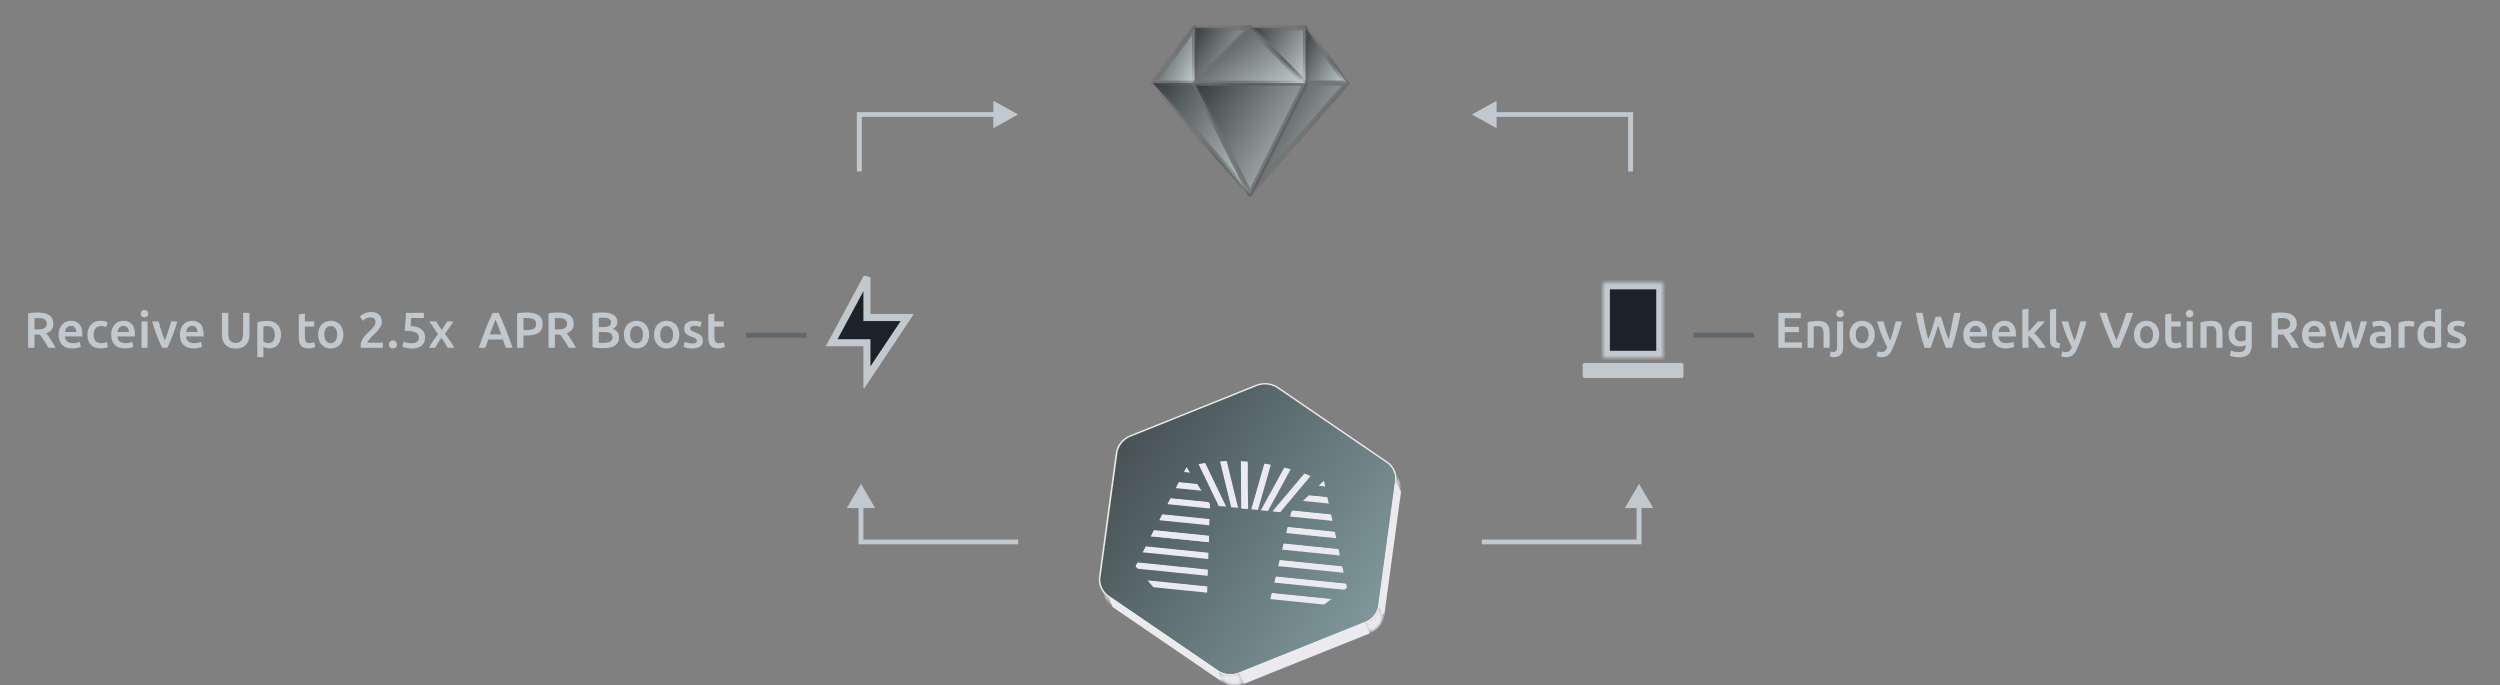 <svg width="496" height="136" viewBox="0 0 496 136" fill="none" xmlns="http://www.w3.org/2000/svg">
<rect x="0" y="0" width="496" height="136" fill="#808080" stroke="none"/>
<path d="M249.303 76.617L250.225 78.635L225.242 88.657L224.321 86.642L249.303 76.617Z" fill="#EBEBEF"/>
<mask id="mask0_3065_21909" style="mask-type:luminance" maskUnits="userSpaceOnUse" x="221" y="86" width="5" height="6">
<path d="M224.336 86.639L225.257 88.651C224.554 88.928 223.938 89.379 223.472 89.96C223.006 90.54 222.706 91.229 222.604 91.958L221.683 89.945C221.785 89.217 222.085 88.528 222.551 87.947C223.016 87.367 223.632 86.915 224.336 86.639Z" fill="white"/>
</mask>
<g mask="url(#mask0_3065_21909)">
<path d="M224.336 86.639L225.257 88.651C224.853 88.813 224.477 89.032 224.14 89.301L223.219 87.289C223.556 87.019 223.932 86.8 224.336 86.639Z" fill="#EBEBEF"/>
<path d="M223.204 87.292L224.125 89.304C223.916 89.472 223.723 89.659 223.549 89.862L222.627 87.849C222.801 87.646 222.994 87.459 223.204 87.292Z" fill="#EBEBEF"/>
<path d="M222.628 87.849L223.549 89.862C223.399 90.037 223.263 90.223 223.145 90.419L222.224 88.407C222.342 88.212 222.477 88.026 222.628 87.852" fill="#EBEBEF"/>
<path d="M222.223 88.404L223.145 90.417C223.03 90.609 222.93 90.81 222.847 91.017L221.926 89.005C222.008 88.796 222.108 88.595 222.223 88.401" fill="#EBEBEF"/>
<path d="M221.923 89.008L222.844 91.02C222.754 91.251 222.684 91.488 222.636 91.731L221.718 89.718C221.763 89.476 221.832 89.238 221.923 89.008Z" fill="#EBEBEF"/>
<path d="M221.718 89.718L222.636 91.731C222.636 91.799 222.613 91.871 222.604 91.94L221.683 89.928C221.683 89.859 221.695 89.79 221.718 89.721" fill="#EBEBEF"/>
</g>
<mask id="mask1_3065_21909" style="mask-type:luminance" maskUnits="userSpaceOnUse" x="249" y="76" width="6" height="4">
<path d="M253.428 77.037L254.349 79.049C253.759 78.65 253.072 78.404 252.356 78.333C251.632 78.257 250.899 78.355 250.225 78.621L249.304 76.609C249.978 76.342 250.71 76.243 251.434 76.321C252.152 76.39 252.838 76.636 253.428 77.037Z" fill="white"/>
</mask>
<g mask="url(#mask1_3065_21909)">
<path d="M253.428 77.037L254.349 79.049C253.759 78.65 253.072 78.404 252.356 78.333C251.632 78.257 250.899 78.355 250.225 78.621L249.304 76.609C249.978 76.342 250.71 76.243 251.434 76.321C252.152 76.391 252.839 76.638 253.428 77.04" fill="#EBEBEF"/>
</g>
<mask id="mask2_3065_21909" style="mask-type:luminance" maskUnits="userSpaceOnUse" x="237" y="91" width="4" height="4">
<path d="M239.125 91.82L240.044 93.832C239.55 93.907 239.099 93.993 238.698 94.079L237.776 92.067C238.178 91.981 238.629 91.897 239.125 91.82Z" fill="white"/>
</mask>
<g mask="url(#mask2_3065_21909)">
<path d="M239.125 91.82L240.044 93.832C239.55 93.907 239.099 93.993 238.698 94.079L237.776 92.067C238.178 91.981 238.629 91.897 239.125 91.82Z" fill="#EBEBEF"/>
</g>
<path d="M235.412 92.65L236.33 94.666L235.819 95.663L234.897 93.648L235.412 92.65Z" fill="#EBEBEF"/>
<path d="M236.121 93.772L237.043 95.79L236.329 94.666L235.411 92.65L236.121 93.772Z" fill="#EBEBEF"/>
<path d="M235.412 92.65L236.122 93.772L234.897 93.648L235.412 92.65Z" fill="#EBEBEF"/>
<path d="M236.122 93.772L237.043 95.79L235.819 95.666L234.897 93.648L236.122 93.772Z" fill="#EBEBEF"/>
<mask id="mask3_3065_21909" style="mask-type:luminance" maskUnits="userSpaceOnUse" x="242" y="91" width="3" height="3">
<path d="M243.399 91.463L244.32 93.475C243.848 93.475 243.396 93.504 242.962 93.53L242.044 91.518C242.463 91.492 242.927 91.472 243.399 91.463Z" fill="white"/>
</mask>
<g mask="url(#mask3_3065_21909)">
<path d="M243.399 91.463L244.32 93.475C243.848 93.475 243.396 93.504 242.962 93.53L242.044 91.518C242.475 91.495 242.935 91.475 243.399 91.466" fill="#EBEBEF"/>
</g>
<path d="M233.872 95.637L234.793 97.656L234.175 98.852L233.254 96.836L233.872 95.637Z" fill="#EBEBEF"/>
<mask id="mask4_3065_21909" style="mask-type:luminance" maskUnits="userSpaceOnUse" x="246" y="91" width="3" height="3">
<path d="M247.515 91.59L248.436 93.602C247.981 93.565 247.545 93.539 247.108 93.516L246.187 91.503C246.623 91.526 247.069 91.552 247.515 91.59Z" fill="white"/>
</mask>
<g mask="url(#mask4_3065_21909)">
<path d="M247.515 91.59L248.436 93.602C247.981 93.565 247.545 93.539 247.108 93.516L246.187 91.503C246.617 91.523 247.06 91.549 247.515 91.587" fill="#EBEBEF"/>
</g>
<path d="M237.542 96.011L238.463 98.029L234.793 97.656L233.872 95.637L237.542 96.011Z" fill="#EBEBEF"/>
<path d="M232.228 98.826L233.15 100.841L232.534 102.037L231.613 100.019L232.228 98.826Z" fill="#EBEBEF"/>
<path d="M238.392 97.357L239.313 99.375L238.463 98.029L237.542 96.011L238.392 97.357Z" fill="#EBEBEF"/>
<path d="M237.542 96.011L238.392 97.357L233.254 96.836L233.872 95.637L237.542 96.011Z" fill="#EBEBEF"/>
<path d="M238.392 97.357L239.313 99.375L234.175 98.852L233.254 96.836L238.392 97.357Z" fill="#EBEBEF"/>
<mask id="mask5_3065_21909" style="mask-type:luminance" maskUnits="userSpaceOnUse" x="250" y="91" width="4" height="4">
<path d="M252.144 92.182L253.066 94.194C252.641 94.12 252.204 94.05 251.758 93.981L250.837 91.969C251.283 92.035 251.722 92.104 252.144 92.182Z" fill="white"/>
</mask>
<g mask="url(#mask5_3065_21909)">
<path d="M252.144 92.182L253.066 94.194C252.641 94.12 252.204 94.05 251.758 93.981L250.837 91.969C251.283 92.038 251.728 92.107 252.144 92.185" fill="#EBEBEF"/>
</g>
<path d="M230.588 102.011L231.509 104.029L230.894 105.225L229.976 103.207L230.588 102.011Z" fill="#EBEBEF"/>
<path d="M239.812 99.596L240.733 101.611L233.15 100.841L232.229 98.826L239.812 99.596Z" fill="#EBEBEF"/>
<mask id="mask6_3065_21909" style="mask-type:luminance" maskUnits="userSpaceOnUse" x="254" y="92" width="3" height="3">
<path d="M256.628 94.993C256.331 94.913 256.034 94.835 255.737 94.758L254.815 92.745L255.707 92.978L256.34 94.367L256.376 94.439L256.411 94.516L256.447 94.6L256.485 94.68L256.521 94.763L256.56 94.844L256.595 94.922L256.628 94.993Z" fill="white"/>
</mask>
<g mask="url(#mask6_3065_21909)">
<path d="M256.096 93.082L257.018 95.094C256.607 94.979 256.174 94.864 255.725 94.752L254.804 92.74C255.252 92.852 255.695 92.964 256.096 93.079" fill="#EBEBEF"/>
</g>
<mask id="mask7_3065_21909" style="mask-type:luminance" maskUnits="userSpaceOnUse" x="255" y="92" width="3" height="4">
<path d="M256.628 94.993L255.707 92.981L256.096 93.087L257.018 95.1L256.628 94.993Z" fill="white"/>
</mask>
<g mask="url(#mask7_3065_21909)">
<path d="M256.096 93.082L257.018 95.094C256.607 94.979 256.174 94.864 255.725 94.752L254.804 92.74C255.252 92.852 255.695 92.964 256.096 93.079" fill="#EBEBEF"/>
</g>
<path d="M240.065 99.996L240.986 102.014L240.734 101.611L239.812 99.596L240.065 99.996Z" fill="#EBEBEF"/>
<path d="M240.035 100.875L240.956 102.894L232.534 102.037L231.613 100.019L240.035 100.875Z" fill="#EBEBEF"/>
<path d="M240.065 99.996L240.986 102.014L240.956 102.894L240.035 100.875L240.065 99.996Z" fill="#EBEBEF"/>
<path d="M239.812 99.596L240.064 99.996L240.035 100.875L231.613 100.019L232.228 98.826L239.812 99.596Z" fill="#EBEBEF"/>
<path d="M241.773 100.39L242.694 102.405L238.698 94.085L237.776 92.067L241.773 100.39Z" fill="#EBEBEF"/>
<path d="M228.951 105.199L229.869 107.218L229.257 108.411L228.336 106.395L228.951 105.199Z" fill="#EBEBEF"/>
<path d="M243.316 100.545L244.237 102.563L240.047 93.838L239.126 91.82L243.316 100.545Z" fill="#EBEBEF"/>
<path d="M243.316 100.545L244.237 102.563L242.695 102.405L241.773 100.39L243.316 100.545Z" fill="#EBEBEF"/>
<path d="M239.125 91.82L243.315 100.545L241.773 100.387L237.776 92.067C238.178 91.981 238.629 91.897 239.125 91.82Z" fill="#EBEBEF"/>
<mask id="mask8_3065_21909" style="mask-type:luminance" maskUnits="userSpaceOnUse" x="258" y="93" width="3" height="4">
<path d="M260.123 96.103L259.704 95.951L258.783 93.938L259.202 94.094L259.276 94.255L259.353 94.427L259.436 94.605L259.52 94.786L259.603 94.97L259.683 95.149L259.76 95.321L259.835 95.482L259.87 95.557L259.906 95.635L259.942 95.715L259.98 95.796L260.016 95.879L260.055 95.959L260.087 96.037L260.123 96.103Z" fill="white"/>
</mask>
<g mask="url(#mask8_3065_21909)">
<path d="M260.049 94.418L260.97 96.431C260.587 96.276 260.165 96.115 259.704 95.948L258.783 93.936C259.243 94.102 259.674 94.266 260.049 94.421" fill="#EBEBEF"/>
</g>
<path d="M242.044 91.518L242.965 93.533L245.188 102.658L244.267 100.643L242.044 91.518Z" fill="#EBEBEF"/>
<path d="M239.967 102.966L240.888 104.984L231.51 104.029L230.588 102.011L239.967 102.966Z" fill="#EBEBEF"/>
<mask id="mask9_3065_21909" style="mask-type:luminance" maskUnits="userSpaceOnUse" x="259" y="94" width="2" height="3">
<path d="M260.123 96.103C259.826 95.43 259.508 94.761 259.202 94.091C259.499 94.203 259.796 94.312 260.049 94.421L260.97 96.434C260.705 96.327 260.423 96.218 260.123 96.103Z" fill="white"/>
</mask>
<g mask="url(#mask9_3065_21909)">
<path d="M260.049 94.418L260.97 96.431C260.587 96.276 260.165 96.115 259.704 95.948L258.783 93.936C259.243 94.102 259.674 94.266 260.049 94.421" fill="#EBEBEF"/>
</g>
<path d="M245.672 100.783L246.593 102.802L245.188 102.658L244.267 100.643L245.672 100.783Z" fill="#EBEBEF"/>
<path d="M243.399 91.463L245.672 100.783L244.267 100.64L242.044 91.515C242.463 91.492 242.927 91.472 243.399 91.463Z" fill="#EBEBEF"/>
<path d="M243.399 91.463L244.32 93.481L246.593 102.802L245.672 100.783L243.399 91.463Z" fill="#EBEBEF"/>
<path d="M246.195 91.506L247.117 93.524L247.206 102.865L246.284 100.847L246.195 91.506Z" fill="#EBEBEF"/>
<path d="M227.308 108.388L228.229 110.403L227.614 111.599L226.692 109.581L227.308 108.388Z" fill="#EBEBEF"/>
<path d="M239.966 102.966L240.888 104.984L240.846 106.237L239.925 104.219L239.966 102.966Z" fill="#EBEBEF"/>
<path d="M239.967 102.966L239.925 104.219L229.976 103.207L230.588 102.011L239.967 102.966Z" fill="#EBEBEF"/>
<path d="M239.925 104.219L240.846 106.237L230.894 105.225L229.976 103.207L239.925 104.219Z" fill="#EBEBEF"/>
<path d="M247.526 91.59L248.445 93.608L248.537 103L247.616 100.982L247.526 91.59Z" fill="#EBEBEF"/>
<path d="M247.615 100.982L248.537 103L247.205 102.865L246.284 100.847L247.615 100.982Z" fill="#EBEBEF"/>
<path d="M250.836 91.969L251.758 93.984L249.166 103.063L248.245 101.048L250.836 91.969Z" fill="#EBEBEF"/>
<path d="M221.683 89.928L222.604 91.943L219.27 116.492L218.352 114.474L221.683 89.928Z" fill="#EBEBEF"/>
<path d="M252.144 92.182L253.065 94.2L250.498 103.198L249.577 101.183L252.144 92.182Z" fill="#EBEBEF"/>
<path d="M249.576 101.183L250.498 103.198L249.166 103.063L248.245 101.048L249.576 101.183Z" fill="#EBEBEF"/>
<path d="M254.804 92.742L255.725 94.761L251.077 103.259L250.156 101.241L254.804 92.742Z" fill="#EBEBEF"/>
<path d="M262.649 95.419L263.57 97.437L262.574 98.386L261.656 96.368L262.649 95.419Z" fill="#EBEBEF"/>
<path d="M225.668 111.57L226.589 113.588L226.197 114.35L225.275 112.335L225.668 111.57Z" fill="#EBEBEF"/>
<path d="M239.857 106.309L240.775 108.324L229.869 107.218L228.951 105.199L239.857 106.309Z" fill="#EBEBEF"/>
<path d="M262.881 96.494L263.802 98.509L262.574 98.386L261.656 96.368L262.881 96.494Z" fill="#EBEBEF"/>
<path d="M262.648 95.419L263.57 97.437L263.801 98.51L262.88 96.494L262.648 95.419Z" fill="#EBEBEF"/>
<path d="M251.562 101.384L252.483 103.4L251.077 103.259L250.156 101.241L251.562 101.384Z" fill="#EBEBEF"/>
<path d="M254.804 92.742C255.253 92.855 255.695 92.967 256.099 93.082L251.562 101.381L250.156 101.241L254.804 92.742Z" fill="#EBEBEF"/>
<path d="M256.099 93.085L257.02 95.1L252.483 103.4L251.562 101.384L256.099 93.085Z" fill="#EBEBEF"/>
<path d="M225.7 112.832L226.622 114.85L226.197 114.35L225.275 112.335L225.7 112.832Z" fill="#EBEBEF"/>
<path d="M275.046 91.799L275.964 93.815L254.349 79.055L253.428 77.037L275.046 91.799Z" fill="#EBEBEF"/>
<path d="M258.783 93.936L259.704 95.951L253.377 103.492L252.456 101.476L258.783 93.936Z" fill="#EBEBEF"/>
<path d="M259.674 98.265L260.595 100.28L259.406 101.419L258.488 99.401L259.674 98.265Z" fill="#EBEBEF"/>
<mask id="mask10_3065_21909" style="mask-type:luminance" maskUnits="userSpaceOnUse" x="218" y="114" width="2" height="5">
<path d="M219.582 118.593L218.66 116.581C218.359 115.922 218.251 115.194 218.348 114.48L219.27 116.492C219.172 117.207 219.28 117.934 219.582 118.593Z" fill="white"/>
</mask>
<g mask="url(#mask10_3065_21909)">
<path d="M218.348 114.474L219.27 116.486C219.234 116.782 219.234 117.081 219.27 117.377L218.348 115.365C218.314 115.07 218.314 114.772 218.348 114.477" fill="#EBEBEF"/>
<path d="M218.333 115.362L219.255 117.375C219.294 117.794 219.405 118.203 219.582 118.588L218.66 116.575C218.484 116.191 218.374 115.781 218.333 115.362Z" fill="#EBEBEF"/>
</g>
<path d="M239.815 107.563L240.736 109.578L229.257 108.411L228.336 106.395L239.815 107.563Z" fill="#EBEBEF"/>
<path d="M239.857 106.309L240.775 108.324L240.737 109.578L239.815 107.563L239.857 106.309Z" fill="#EBEBEF"/>
<path d="M253.998 101.632L254.919 103.65L253.377 103.492L252.456 101.476L253.998 101.632Z" fill="#EBEBEF"/>
<path d="M258.783 93.933C259.243 94.099 259.674 94.263 260.048 94.418L253.998 101.632L252.456 101.473L258.783 93.933Z" fill="#EBEBEF"/>
<path d="M260.049 94.418L260.97 96.437L254.92 103.65L253.999 101.632L260.049 94.418Z" fill="#EBEBEF"/>
<path d="M256.506 101.292L257.428 103.311L257.074 103.65L256.153 101.632L256.506 101.292Z" fill="#EBEBEF"/>
<path d="M263.344 98.639L264.265 100.654L260.596 100.28L259.674 98.265L263.344 98.639Z" fill="#EBEBEF"/>
<mask id="mask11_3065_21909" style="mask-type:luminance" maskUnits="userSpaceOnUse" x="275" y="91" width="3" height="5">
<path d="M276.419 93.421L277.34 95.433C277.043 94.781 276.567 94.219 275.964 93.809L275.043 91.797C275.645 92.208 276.12 92.769 276.419 93.421Z" fill="white"/>
</mask>
<g mask="url(#mask11_3065_21909)">
<path d="M276.419 93.421L277.34 95.433C277.043 94.781 276.567 94.219 275.964 93.809L275.043 91.797C275.645 92.208 276.12 92.769 276.419 93.421Z" fill="#EBEBEF"/>
</g>
<path d="M256.153 101.632L257.074 103.65L256.866 104.512L255.945 102.497L256.153 101.632Z" fill="#EBEBEF"/>
<path d="M239.747 109.653L240.668 111.668L228.229 110.403L227.308 108.388L239.747 109.653Z" fill="#EBEBEF"/>
<mask id="mask12_3065_21909" style="mask-type:luminance" maskUnits="userSpaceOnUse" x="218" y="116" width="3" height="5">
<path d="M219.581 118.593L218.66 116.581C218.957 117.234 219.433 117.795 220.036 118.205L220.957 120.218C220.355 119.806 219.88 119.245 219.581 118.593Z" fill="white"/>
</mask>
<g mask="url(#mask12_3065_21909)">
<path d="M220.036 118.2L220.957 120.212C220.355 119.801 219.88 119.239 219.581 118.588L218.66 116.575C218.957 117.228 219.433 117.79 220.036 118.2Z" fill="#EBEBEF"/>
</g>
<path d="M263.623 99.924L264.544 101.939L259.406 101.419L258.488 99.401L263.623 99.924Z" fill="#EBEBEF"/>
<path d="M263.344 98.639L264.265 100.654L264.544 101.939L263.623 99.924L263.344 98.639Z" fill="#EBEBEF"/>
<path d="M263.344 98.639L263.623 99.924L258.488 99.401L259.674 98.265L263.344 98.639Z" fill="#EBEBEF"/>
<path d="M239.747 109.653L239.705 110.906L226.692 109.581L227.308 108.388L239.747 109.653Z" fill="#EBEBEF"/>
<path d="M239.705 110.906L240.626 112.921L227.614 111.599L226.692 109.581L239.705 110.906Z" fill="#EBEBEF"/>
<path d="M239.747 109.653L240.668 111.668L240.626 112.921L239.705 110.906L239.747 109.653Z" fill="#EBEBEF"/>
<mask id="mask13_3065_21909" style="mask-type:luminance" maskUnits="userSpaceOnUse" x="276" y="93" width="2" height="5">
<path d="M276.419 93.421L277.34 95.433C277.642 96.093 277.75 96.82 277.652 97.535L276.731 95.522C276.828 94.808 276.72 94.08 276.419 93.421Z" fill="white"/>
</mask>
<g mask="url(#mask13_3065_21909)">
<path d="M276.419 93.421L277.34 95.433C277.516 95.818 277.626 96.228 277.667 96.647L276.746 94.634C276.707 94.215 276.596 93.805 276.419 93.421Z" fill="#EBEBEF"/>
<path d="M276.746 94.634L277.667 96.647C277.696 96.942 277.691 97.24 277.652 97.535L276.731 95.522C276.771 95.227 276.776 94.928 276.746 94.631" fill="#EBEBEF"/>
</g>
<path d="M239.527 116.334L240.448 118.352L228.576 117.145L227.655 115.126L239.527 116.334Z" fill="#EBEBEF"/>
<path d="M228.832 116.503L229.75 118.522L228.576 117.145L227.655 115.126L228.832 116.503Z" fill="#EBEBEF"/>
<path d="M255.451 104.541L256.373 106.556L256.078 107.784L255.157 105.769L255.451 104.541Z" fill="#EBEBEF"/>
<path d="M264.087 102.066L265.009 104.081L257.428 103.311L256.507 101.292L264.087 102.066Z" fill="#EBEBEF"/>
<path d="M239.637 112.993L240.555 115.008L226.589 113.588L225.667 111.57L239.637 112.993Z" fill="#EBEBEF"/>
<path d="M264.087 102.066L265.008 104.081L265.287 105.369L264.366 103.354L264.087 102.066Z" fill="#EBEBEF"/>
<path d="M264.366 103.354L265.287 105.369L256.866 104.512L255.945 102.497L264.366 103.354Z" fill="#EBEBEF"/>
<path d="M239.637 112.993L239.595 114.247L225.7 112.832L225.275 112.335L225.668 111.57L239.637 112.993Z" fill="#EBEBEF"/>
<path d="M239.595 114.247L240.517 116.262L226.621 114.85L225.7 112.832L239.595 114.247Z" fill="#EBEBEF"/>
<path d="M239.637 112.993L240.558 115.008L240.516 116.262L239.595 114.247L239.637 112.993Z" fill="#EBEBEF"/>
<path d="M254.664 107.815L255.586 109.831L255.288 111.058L254.367 109.04L254.664 107.815Z" fill="#EBEBEF"/>
<path d="M264.83 105.495L265.751 107.511L256.373 106.556L255.452 104.541L264.83 105.495Z" fill="#EBEBEF"/>
<path d="M239.527 116.334L240.448 118.352L240.407 119.605L239.485 117.587L239.527 116.334Z" fill="#EBEBEF"/>
<path d="M239.527 116.334L239.485 117.587L228.832 116.503L227.655 115.126L239.527 116.334Z" fill="#EBEBEF"/>
<path d="M239.485 117.587L240.406 119.605L229.75 118.522L228.832 116.503L239.485 117.587Z" fill="#EBEBEF"/>
<path d="M264.83 105.495L265.106 106.781L255.157 105.769L255.451 104.541L264.83 105.495Z" fill="#EBEBEF"/>
<path d="M264.83 105.495L265.751 107.511L266.028 108.796L265.106 106.781L264.83 105.495Z" fill="#EBEBEF"/>
<path d="M265.106 106.781L266.027 108.796L256.078 107.784L255.157 105.769L265.106 106.781Z" fill="#EBEBEF"/>
<path d="M253.877 111.09L254.798 113.105L254.501 114.333L253.58 112.315L253.877 111.09Z" fill="#EBEBEF"/>
<path d="M265.57 108.925L266.491 110.941L255.585 109.831L254.664 107.815L265.57 108.925Z" fill="#EBEBEF"/>
<path d="M253.089 114.359L254.01 116.377L253.71 117.605L252.792 115.586L253.089 114.359Z" fill="#EBEBEF"/>
<path d="M265.849 110.21L266.771 112.226L255.288 111.058L254.367 109.04L265.849 110.21Z" fill="#EBEBEF"/>
<path d="M265.57 108.925L266.491 110.941L266.77 112.226L265.849 110.21L265.57 108.925Z" fill="#EBEBEF"/>
<path d="M265.57 108.925L265.849 110.21L254.367 109.04L254.667 107.815L265.57 108.925Z" fill="#EBEBEF"/>
<path d="M266.316 112.352L267.237 114.37L254.798 113.105L253.877 111.09L266.316 112.352Z" fill="#EBEBEF"/>
<path d="M252.299 117.633L253.22 119.651L252.926 120.876L252.005 118.861L252.299 117.633Z" fill="#EBEBEF"/>
<path d="M266.316 112.352L266.592 113.64L253.58 112.315L253.877 111.09L266.316 112.352Z" fill="#EBEBEF"/>
<path d="M266.592 113.64L267.513 115.655L254.501 114.333L253.58 112.315L266.592 113.64Z" fill="#EBEBEF"/>
<path d="M266.315 112.352L267.237 114.37L267.513 115.655L266.592 113.64L266.315 112.352Z" fill="#EBEBEF"/>
<path d="M267.055 115.779L267.976 117.797L254.01 116.377L253.089 114.359L267.055 115.779Z" fill="#EBEBEF"/>
<path d="M267.056 115.782L267.977 117.797L268.155 118.619L267.234 116.601L267.056 115.782Z" fill="#EBEBEF"/>
<path d="M267.056 115.782L267.234 116.601L266.687 117.001L252.792 115.586L253.089 114.359L267.056 115.782Z" fill="#EBEBEF"/>
<path d="M266.687 117.001L267.608 119.016L253.71 117.605L252.792 115.586L266.687 117.001Z" fill="#EBEBEF"/>
<path d="M267.234 116.601L268.155 118.619L267.609 119.016L266.688 117.001L267.234 116.601Z" fill="#EBEBEF"/>
<path d="M264.17 118.841L265.091 120.859L253.22 119.651L252.299 117.633L264.17 118.841Z" fill="#EBEBEF"/>
<path d="M264.171 118.841L262.661 119.945L252.005 118.861L252.299 117.633L264.171 118.841Z" fill="#EBEBEF"/>
<path d="M262.661 119.945L263.582 121.963L252.926 120.876L252.005 118.861L262.661 119.945Z" fill="#EBEBEF"/>
<path d="M264.17 118.841L265.091 120.859L263.582 121.963L262.661 119.945L264.17 118.841Z" fill="#EBEBEF"/>
<path d="M241.651 132.962L242.573 134.98L220.957 120.218L220.036 118.2L241.651 132.962Z" fill="#EBEBEF"/>
<path d="M276.731 95.525L277.652 97.541L274.318 122.089L273.397 120.071L276.731 95.525Z" fill="#EBEBEF"/>
<mask id="mask14_3065_21909" style="mask-type:luminance" maskUnits="userSpaceOnUse" x="241" y="132" width="6" height="4">
<path d="M245.776 133.382L246.697 135.394C246.023 135.661 245.29 135.76 244.566 135.682C243.849 135.612 243.162 135.365 242.573 134.963L241.651 132.951C242.242 133.35 242.929 133.597 243.645 133.669C244.369 133.746 245.101 133.647 245.776 133.382Z" fill="white"/>
</mask>
<g mask="url(#mask14_3065_21909)">
<path d="M245.776 133.382L246.697 135.394C246.023 135.661 245.29 135.76 244.566 135.682C243.849 135.612 243.162 135.365 242.573 134.963L241.651 132.951C242.242 133.35 242.929 133.597 243.645 133.669C244.369 133.746 245.101 133.647 245.776 133.382Z" fill="#EBEBEF"/>
</g>
<path d="M270.758 123.357L271.68 125.375L246.698 135.397L245.776 133.382L270.758 123.357Z" fill="#EBEBEF"/>
<mask id="mask15_3065_21909" style="mask-type:luminance" maskUnits="userSpaceOnUse" x="270" y="120" width="5" height="6">
<path d="M273.397 120.071L274.318 122.084C274.214 122.807 273.916 123.492 273.453 124.069C272.99 124.646 272.378 125.095 271.679 125.373L270.758 123.36C271.457 123.083 272.068 122.633 272.531 122.056C272.994 121.479 273.293 120.795 273.397 120.071Z" fill="white"/>
</mask>
<g mask="url(#mask15_3065_21909)">
<path d="M273.397 120.071L274.318 122.084C274.318 122.156 274.297 122.224 274.282 122.293L273.364 120.281C273.364 120.212 273.388 120.14 273.397 120.071Z" fill="#EBEBEF"/>
<path d="M273.367 120.281L274.285 122.294C274.24 122.536 274.172 122.774 274.08 123.004L273.159 120.991C273.25 120.761 273.319 120.523 273.367 120.281Z" fill="#EBEBEF"/>
<path d="M273.157 120.994L274.078 123.007C273.996 123.214 273.897 123.415 273.781 123.607L272.859 121.595C272.974 121.402 273.074 121.202 273.157 120.994Z" fill="#EBEBEF"/>
<path d="M272.856 121.592L273.778 123.604C273.657 123.799 273.52 123.984 273.367 124.156L272.446 122.144C272.597 121.969 272.732 121.783 272.85 121.586" fill="#EBEBEF"/>
<path d="M272.452 122.144L273.373 124.156C273.199 124.359 273.006 124.546 272.797 124.714L271.875 122.702C272.086 122.535 272.279 122.349 272.452 122.147" fill="#EBEBEF"/>
<path d="M271.881 122.719L272.803 124.731C272.465 125.001 272.089 125.221 271.685 125.384L270.764 123.372C271.169 123.21 271.546 122.99 271.881 122.719Z" fill="#EBEBEF"/>
</g>
<path d="M275.23 91.558C275.882 92.001 276.395 92.607 276.714 93.312C277.034 94.017 277.148 94.794 277.043 95.557L273.709 120.103C273.597 120.879 273.276 121.613 272.779 122.232C272.281 122.85 271.624 123.332 270.874 123.627L245.895 133.644C245.172 133.933 244.385 134.043 243.607 133.963C242.836 133.887 242.099 133.622 241.464 133.192L219.849 118.441C219.198 117.999 218.685 117.392 218.366 116.687C218.047 115.981 217.934 115.205 218.039 114.442L221.365 89.893C221.477 89.117 221.798 88.383 222.295 87.765C222.793 87.146 223.449 86.665 224.199 86.369L249.179 76.344C249.902 76.056 250.688 75.946 251.467 76.025C252.237 76.102 252.974 76.367 253.609 76.795L275.23 91.558ZM273.397 120.071L276.731 95.525C276.83 94.813 276.725 94.087 276.428 93.428C276.13 92.769 275.651 92.202 275.043 91.788L253.428 77.037C252.838 76.635 252.151 76.388 251.434 76.318C250.71 76.24 249.978 76.339 249.303 76.606L224.336 86.639C223.638 86.916 223.027 87.365 222.564 87.942C222.101 88.518 221.802 89.202 221.697 89.925L218.363 114.474C218.264 115.187 218.369 115.912 218.667 116.571C218.964 117.23 219.443 117.797 220.051 118.211L241.666 132.974C242.258 133.373 242.944 133.62 243.66 133.692C244.384 133.769 245.116 133.67 245.791 133.405L270.773 123.38C271.471 123.103 272.082 122.654 272.545 122.078C273.008 121.501 273.307 120.817 273.412 120.094" fill="#EBEBEF"/>
<path d="M250.836 91.958C251.282 92.027 251.728 92.096 252.144 92.173L249.576 101.172L248.245 101.036L250.836 91.958Z" fill="#EBEBEF"/>
<path d="M264.087 102.066L264.366 103.354L255.945 102.497L256.153 101.632L256.506 101.292L264.087 102.066Z" fill="#EBEBEF"/>
<path d="M276.663 94.134C276.628 93.979 276.582 93.826 276.526 93.677C276.433 93.428 276.315 93.189 276.173 92.964C275.883 92.504 275.499 92.106 275.043 91.797L253.428 77.037C253.208 76.885 252.972 76.756 252.724 76.652C252.561 76.58 252.393 76.519 252.222 76.471C251.964 76.397 251.701 76.346 251.434 76.318C251.255 76.3 251.076 76.293 250.896 76.295C250.716 76.298 250.537 76.312 250.358 76.338C249.996 76.39 249.641 76.487 249.304 76.626L224.336 86.639C223.635 86.921 223.021 87.374 222.553 87.953C222.497 88.025 222.443 88.097 222.39 88.171C222.181 88.469 222.014 88.792 221.891 89.132C221.799 89.39 221.734 89.657 221.698 89.928L218.363 114.474C218.29 115.008 218.331 115.551 218.485 116.069C218.558 116.323 218.658 116.569 218.782 116.802C219.083 117.359 219.516 117.838 220.045 118.2L241.661 132.962L241.753 133.02C241.845 133.08 241.94 133.135 242.05 133.186C242.16 133.238 242.157 133.244 242.213 133.27C242.668 133.49 243.16 133.63 243.666 133.681C243.845 133.698 244.025 133.704 244.204 133.701H244.219C244.761 133.691 245.296 133.583 245.797 133.382L270.779 123.357C271.22 123.182 271.627 122.937 271.986 122.633C272.127 122.514 272.26 122.386 272.384 122.25C272.755 121.846 273.041 121.375 273.225 120.865C273.318 120.607 273.382 120.341 273.418 120.071L276.752 95.525C276.801 95.168 276.801 94.805 276.752 94.447C276.707 94.341 276.687 94.237 276.663 94.134ZM235.408 92.647L236.122 93.772L234.897 93.648L235.408 92.647ZM233.872 95.637L237.542 96.011L238.392 97.357L233.251 96.845L233.869 95.649M239.491 117.587L228.835 116.503L227.647 115.126L239.533 116.334L239.491 117.587ZM239.601 114.244L225.706 112.832L225.281 112.332L225.673 111.57L239.64 112.99L239.601 114.244ZM239.711 110.903L226.699 109.581L227.314 108.385L239.753 109.65L239.711 110.903ZM239.821 107.56L228.342 106.392L228.954 105.199L239.86 106.309L239.821 107.56ZM239.931 104.219L229.982 103.207L230.577 102.02L239.955 102.974L239.913 104.228M240.023 100.884L231.602 100.022L232.217 98.826L239.8 99.599L240.053 99.999L240.023 100.878M241.762 100.39L237.765 92.07C238.166 91.983 238.618 91.9 239.114 91.822L243.304 100.548L241.762 100.39ZM244.255 100.645L242.032 91.518C242.463 91.495 242.924 91.475 243.387 91.466L245.66 100.786L244.255 100.645ZM266.58 113.64L253.568 112.318L253.865 111.09L266.304 112.355L266.58 113.64ZM265.837 110.21L254.355 109.043L254.652 107.815L265.558 108.925L265.837 110.21ZM265.095 106.781L255.158 105.757L255.455 104.532L264.833 105.484L265.109 106.769M264.369 103.342L255.948 102.48L256.156 101.617L256.51 101.278L264.09 102.048L264.369 103.336M263.627 99.907L258.489 99.386L259.677 98.236L263.347 98.61L263.627 99.895M262.649 95.407L262.881 96.48L261.656 96.356L262.649 95.407ZM260.049 94.407L253.999 101.62L252.602 101.476L252.456 101.462L258.783 93.921C259.243 94.088 259.674 94.252 260.049 94.407ZM246.284 100.835L246.195 91.495C246.626 91.515 247.069 91.541 247.524 91.578L247.616 100.97L246.284 100.835ZM248.246 101.034L250.837 91.958C251.283 92.027 251.728 92.096 252.144 92.173L249.577 101.172L248.246 101.036M250.156 101.232L254.804 92.734C255.253 92.846 255.695 92.958 256.097 93.073L251.562 101.376L250.156 101.232ZM262.67 119.945L252.014 118.861L252.311 117.633L264.182 118.841L262.67 119.945ZM266.696 116.998L252.801 115.586L253.098 114.359L267.065 115.779L267.243 116.601L266.696 116.998Z" fill="url(#paint0_linear_3065_21909)"/>
<path d="M246.285 100.847L247.616 100.982L247.515 91.59C247.06 91.552 246.623 91.526 246.187 91.506L246.285 100.847Z" fill="#EBEBEF"/>
<path d="M262.649 95.419L262.881 96.494L261.656 96.368L262.649 95.419Z" fill="#EBEBEF"/>
<path d="M239.857 106.309L239.815 107.563L228.336 106.395L228.951 105.199L239.857 106.309Z" fill="#EBEBEF"/>
<mask id="mask16_3065_21909" style="mask-type:luminance" maskUnits="userSpaceOnUse" x="218" y="116" width="3" height="5">
<path d="M219.284 118.714L218.366 116.702C218.688 117.404 219.202 118.007 219.852 118.447L220.773 120.459C220.122 120.02 219.607 119.416 219.284 118.714Z" fill="white"/>
</mask>
<g mask="url(#mask16_3065_21909)">
<path d="M219.849 118.441L220.77 120.454C220.121 120.014 219.607 119.412 219.284 118.711L218.366 116.699C218.688 117.401 219.202 118.004 219.852 118.444" fill="#EBEBEF"/>
</g>
<mask id="mask17_3065_21909" style="mask-type:luminance" maskUnits="userSpaceOnUse" x="276" y="93" width="3" height="5">
<path d="M276.71 93.3L277.628 95.313C277.951 96.02 278.067 96.8 277.964 97.567L277.043 95.554C277.145 94.787 277.03 94.008 276.71 93.3Z" fill="white"/>
</mask>
<g mask="url(#mask17_3065_21909)">
<path d="M276.71 93.3L277.628 95.313C277.817 95.725 277.937 96.163 277.982 96.612L277.061 94.6C277.017 94.15 276.898 93.71 276.71 93.297" fill="#EBEBEF"/>
<path d="M277.061 94.603L277.982 96.615C278.012 96.933 278.006 97.253 277.964 97.569L277.043 95.557C277.084 95.24 277.09 94.92 277.061 94.603Z" fill="#EBEBEF"/>
</g>
<path d="M241.464 133.204L242.386 135.219L220.77 120.459L219.849 118.441L241.464 133.204Z" fill="#EBEBEF"/>
<path d="M277.043 95.557L277.964 97.572L274.63 122.121L273.709 120.103L277.043 95.557Z" fill="#EBEBEF"/>
<mask id="mask18_3065_21909" style="mask-type:luminance" maskUnits="userSpaceOnUse" x="241" y="133" width="6" height="3">
<path d="M245.895 133.644L246.816 135.656C246.093 135.944 245.306 136.054 244.528 135.975C243.757 135.9 243.02 135.635 242.386 135.205L241.464 133.192C242.099 133.622 242.836 133.887 243.607 133.963C244.385 134.043 245.172 133.933 245.895 133.644Z" fill="white"/>
</mask>
<g mask="url(#mask18_3065_21909)">
<path d="M245.895 133.644L246.816 135.656C246.093 135.944 245.306 136.054 244.528 135.975C243.757 135.9 243.02 135.635 242.386 135.205L241.464 133.192C242.099 133.622 242.836 133.887 243.607 133.963C244.385 134.043 245.172 133.933 245.895 133.644Z" fill="#EBEBEF"/>
</g>
<path d="M270.874 123.63L271.795 125.646L246.816 135.67L245.895 133.652L270.874 123.63Z" fill="#EBEBEF"/>
<mask id="mask19_3065_21909" style="mask-type:luminance" maskUnits="userSpaceOnUse" x="270" y="120" width="5" height="6">
<path d="M273.709 120.103L274.63 122.115C274.518 122.892 274.198 123.627 273.7 124.246C273.203 124.865 272.546 125.347 271.795 125.643L270.874 123.63C271.625 123.334 272.282 122.853 272.779 122.234C273.277 121.614 273.597 120.88 273.709 120.103Z" fill="white"/>
</mask>
<g mask="url(#mask19_3065_21909)">
<path d="M273.709 120.103L274.63 122.115C274.63 122.193 274.606 122.268 274.592 122.342L273.673 120.33C273.673 120.255 273.7 120.18 273.709 120.106" fill="#EBEBEF"/>
<path d="M273.664 120.327L274.582 122.339C274.533 122.598 274.46 122.852 274.363 123.098L273.441 121.086C273.54 120.839 273.614 120.584 273.664 120.324" fill="#EBEBEF"/>
<path d="M273.451 121.089L274.372 123.101C274.283 123.325 274.176 123.541 274.051 123.748L273.13 121.736C273.255 121.53 273.363 121.315 273.451 121.092" fill="#EBEBEF"/>
<path d="M273.129 121.733L274.05 123.745C273.922 123.955 273.777 124.155 273.617 124.343L272.695 122.331C272.856 122.143 273.001 121.943 273.129 121.733Z" fill="#EBEBEF"/>
<path d="M272.696 122.331L273.617 124.343C273.431 124.561 273.224 124.76 272.999 124.938L272.078 122.926C272.303 122.746 272.509 122.546 272.696 122.328" fill="#EBEBEF"/>
<path d="M272.078 122.929L272.999 124.941C272.637 125.233 272.231 125.47 271.795 125.643L270.874 123.63C271.309 123.457 271.715 123.222 272.078 122.932" fill="#EBEBEF"/>
</g>
<rect x="314" y="72" width="20" height="3" rx="0.4" fill="#C1C8CE"/>
<mask id="path-177-inside-1_3065_21909" fill="white">
<path d="M318 56.4C318 56.179 318.179 56 318.4 56H329.6C329.821 56 330 56.179 330 56.4V71H318V56.4Z"/>
</mask>
<path d="M318 56.4C318 56.179 318.179 56 318.4 56H329.6C329.821 56 330 56.179 330 56.4V71H318V56.4Z" fill="#1C2228" stroke="#C1C8CE" stroke-width="2.8" mask="url(#path-177-inside-1_3065_21909)"/>
<g clip-path="url(#clip0_3065_21909)">
<path d="M172 75L180 63H172V55L165 68H172V75Z" fill="#1C2228" stroke="#C1C8CE" stroke-width="1.4"/>
</g>
<path d="M267.25 16.5H259V5.5L267.25 16.5Z" fill="url(#paint1_linear_3065_21909)" stroke="url(#paint2_linear_3065_21909)" stroke-linejoin="round"/>
<path d="M267.25 16.5L248 38.5L259 16.5H267.25Z" fill="url(#paint3_linear_3065_21909)" stroke="url(#paint4_linear_3065_21909)" stroke-linejoin="round"/>
<path d="M259 5.5V16.5L248 5.5H259Z" fill="url(#paint5_linear_3065_21909)" stroke="url(#paint6_linear_3065_21909)" stroke-linejoin="round"/>
<path d="M248 5.5L237 16.5V5.5H248Z" fill="url(#paint7_linear_3065_21909)" stroke="url(#paint8_linear_3065_21909)" stroke-linejoin="round"/>
<path d="M237 5.5V16.5H228.75L237 5.5Z" fill="url(#paint9_linear_3065_21909)" stroke="url(#paint10_linear_3065_21909)" stroke-linejoin="round"/>
<path d="M248 38.5L228.75 16.5H237L248 38.5Z" fill="url(#paint11_linear_3065_21909)" stroke="url(#paint12_linear_3065_21909)" stroke-linejoin="round"/>
<path d="M259 16.5L248 38.5L237 16.5H259Z" fill="url(#paint13_linear_3065_21909)" stroke="url(#paint14_linear_3065_21909)" stroke-linejoin="round"/>
<path d="M259 16.5H237L248 5.5L259 16.5Z" fill="url(#paint15_linear_3065_21909)" stroke="url(#paint16_linear_3065_21909)" stroke-linejoin="round"/>
<path fill-rule="evenodd" clip-rule="evenodd" d="M322.373 100.8L325.187 96L328 100.8H325.674V108H294V107.04H324.699V100.8H322.373Z" fill="#C1C8CE"/>
<path fill-rule="evenodd" clip-rule="evenodd" d="M324 34V22.245H296.923V20L292 22.715L296.923 25.43V23.185H323.015V34H324Z" fill="#C1C8CE"/>
<path fill-rule="evenodd" clip-rule="evenodd" d="M173.627 100.8L170.813 96L168 100.8H170.326V108H202V107.04H171.301V100.8H173.627Z" fill="#C1C8CE"/>
<path fill-rule="evenodd" clip-rule="evenodd" d="M170 34V22.245H197.077V20L202 22.715L197.077 25.43V23.185H170.985V34H170Z" fill="#C1C8CE"/>
<rect width="12" height="1" transform="matrix(1 0 0 -1 148 67)" fill="#60686E"/>
<rect width="12" height="1" transform="matrix(1 0 0 -1 336 67)" fill="#60686E"/>
<path d="M352.83 69V62.07H357.28V63.14H354.09V64.85H356.93V65.9H354.09V67.93H357.52V69H352.83ZM358.629 63.94C358.863 63.873 359.166 63.81 359.539 63.75C359.913 63.69 360.326 63.66 360.779 63.66C361.206 63.66 361.563 63.72 361.849 63.84C362.136 63.953 362.363 64.117 362.529 64.33C362.703 64.537 362.823 64.79 362.889 65.09C362.963 65.383 362.999 65.707 362.999 66.06V69H361.789V66.25C361.789 65.97 361.769 65.733 361.729 65.54C361.696 65.34 361.636 65.18 361.549 65.06C361.469 64.933 361.356 64.843 361.209 64.79C361.069 64.73 360.896 64.7 360.689 64.7C360.536 64.7 360.376 64.71 360.209 64.73C360.043 64.75 359.919 64.767 359.839 64.78V69H358.629V63.94ZM363.809 70.86C363.722 70.86 363.602 70.85 363.449 70.83C363.289 70.817 363.149 70.787 363.029 70.74L363.189 69.75C363.336 69.797 363.512 69.82 363.719 69.82C363.999 69.82 364.196 69.737 364.309 69.57C364.422 69.41 364.479 69.167 364.479 68.84V63.77H365.689V68.86C365.689 69.54 365.526 70.043 365.199 70.37C364.879 70.697 364.416 70.86 363.809 70.86ZM365.819 62.24C365.819 62.467 365.746 62.647 365.599 62.78C365.452 62.913 365.279 62.98 365.079 62.98C364.872 62.98 364.696 62.913 364.549 62.78C364.402 62.647 364.329 62.467 364.329 62.24C364.329 62.007 364.402 61.823 364.549 61.69C364.696 61.557 364.872 61.49 365.079 61.49C365.279 61.49 365.452 61.557 365.599 61.69C365.746 61.823 365.819 62.007 365.819 62.24ZM371.963 66.38C371.963 66.793 371.903 67.17 371.783 67.51C371.663 67.85 371.493 68.14 371.273 68.38C371.053 68.62 370.786 68.807 370.473 68.94C370.166 69.073 369.826 69.14 369.453 69.14C369.08 69.14 368.74 69.073 368.433 68.94C368.126 68.807 367.863 68.62 367.643 68.38C367.423 68.14 367.25 67.85 367.123 67.51C367.003 67.17 366.943 66.793 366.943 66.38C366.943 65.967 367.003 65.593 367.123 65.26C367.25 64.92 367.423 64.63 367.643 64.39C367.87 64.15 368.136 63.967 368.443 63.84C368.75 63.707 369.086 63.64 369.453 63.64C369.82 63.64 370.156 63.707 370.463 63.84C370.776 63.967 371.043 64.15 371.263 64.39C371.483 64.63 371.653 64.92 371.773 65.26C371.9 65.593 371.963 65.967 371.963 66.38ZM370.723 66.38C370.723 65.86 370.61 65.45 370.383 65.15C370.163 64.843 369.853 64.69 369.453 64.69C369.053 64.69 368.74 64.843 368.513 65.15C368.293 65.45 368.183 65.86 368.183 66.38C368.183 66.907 368.293 67.323 368.513 67.63C368.74 67.937 369.053 68.09 369.453 68.09C369.853 68.09 370.163 67.937 370.383 67.63C370.61 67.323 370.723 66.907 370.723 66.38ZM377.362 63.77C376.822 65.757 376.196 67.557 375.482 69.17C375.349 69.47 375.212 69.727 375.072 69.94C374.932 70.153 374.776 70.33 374.602 70.47C374.429 70.61 374.236 70.71 374.022 70.77C373.809 70.837 373.562 70.87 373.282 70.87C373.096 70.87 372.909 70.85 372.722 70.81C372.542 70.77 372.406 70.727 372.312 70.68L372.532 69.71C372.772 69.803 373.009 69.85 373.242 69.85C373.556 69.85 373.799 69.773 373.972 69.62C374.152 69.473 374.309 69.243 374.442 68.93C374.062 68.197 373.696 67.397 373.342 66.53C372.996 65.663 372.686 64.743 372.412 63.77H373.702C373.769 64.05 373.849 64.353 373.942 64.68C374.042 65.007 374.149 65.34 374.262 65.68C374.376 66.013 374.496 66.347 374.622 66.68C374.749 67.013 374.876 67.323 375.002 67.61C375.216 67.017 375.416 66.387 375.602 65.72C375.789 65.047 375.959 64.397 376.112 63.77H377.362ZM385.112 62.85C385.218 63.21 385.332 63.587 385.452 63.98C385.572 64.367 385.695 64.757 385.822 65.15C385.955 65.537 386.085 65.92 386.212 66.3C386.345 66.673 386.472 67.027 386.592 67.36C386.692 67 386.788 66.61 386.882 66.19C386.975 65.763 387.068 65.323 387.162 64.87C387.255 64.41 387.345 63.943 387.432 63.47C387.525 62.997 387.612 62.53 387.692 62.07H388.992C388.758 63.323 388.498 64.53 388.212 65.69C387.925 66.843 387.605 67.947 387.252 69H386.052C385.532 67.653 385.028 66.183 384.542 64.59C384.295 65.397 384.045 66.163 383.792 66.89C383.538 67.617 383.285 68.32 383.032 69H381.832C381.472 67.947 381.148 66.843 380.862 65.69C380.582 64.53 380.325 63.323 380.092 62.07H381.442C381.522 62.523 381.605 62.987 381.692 63.46C381.785 63.933 381.878 64.4 381.972 64.86C382.072 65.313 382.172 65.753 382.272 66.18C382.372 66.607 382.472 67 382.572 67.36C382.698 67.02 382.825 66.663 382.952 66.29C383.085 65.91 383.215 65.527 383.342 65.14C383.468 64.747 383.588 64.357 383.702 63.97C383.822 63.583 383.932 63.21 384.032 62.85H385.112ZM389.521 66.41C389.521 65.95 389.588 65.547 389.721 65.2C389.861 64.853 390.044 64.567 390.271 64.34C390.498 64.107 390.758 63.933 391.051 63.82C391.344 63.7 391.644 63.64 391.951 63.64C392.671 63.64 393.231 63.863 393.631 64.31C394.038 64.757 394.241 65.423 394.241 66.31C394.241 66.377 394.238 66.453 394.231 66.54C394.231 66.62 394.228 66.693 394.221 66.76H390.771C390.804 67.18 390.951 67.507 391.211 67.74C391.478 67.967 391.861 68.08 392.361 68.08C392.654 68.08 392.921 68.053 393.161 68C393.408 67.947 393.601 67.89 393.741 67.83L393.901 68.82C393.834 68.853 393.741 68.89 393.621 68.93C393.508 68.963 393.374 68.993 393.221 69.02C393.074 69.053 392.914 69.08 392.741 69.1C392.568 69.12 392.391 69.13 392.211 69.13C391.751 69.13 391.351 69.063 391.011 68.93C390.671 68.79 390.391 68.6 390.171 68.36C389.951 68.113 389.788 67.827 389.681 67.5C389.574 67.167 389.521 66.803 389.521 66.41ZM393.031 65.87C393.031 65.703 393.008 65.547 392.961 65.4C392.914 65.247 392.844 65.117 392.751 65.01C392.664 64.897 392.554 64.81 392.421 64.75C392.294 64.683 392.141 64.65 391.961 64.65C391.774 64.65 391.611 64.687 391.471 64.76C391.331 64.827 391.211 64.917 391.111 65.03C391.018 65.143 390.944 65.273 390.891 65.42C390.838 65.567 390.801 65.717 390.781 65.87H393.031ZM395.234 66.41C395.234 65.95 395.301 65.547 395.434 65.2C395.574 64.853 395.757 64.567 395.984 64.34C396.211 64.107 396.471 63.933 396.764 63.82C397.057 63.7 397.357 63.64 397.664 63.64C398.384 63.64 398.944 63.863 399.344 64.31C399.751 64.757 399.954 65.423 399.954 66.31C399.954 66.377 399.951 66.453 399.944 66.54C399.944 66.62 399.941 66.693 399.934 66.76H396.484C396.517 67.18 396.664 67.507 396.924 67.74C397.191 67.967 397.574 68.08 398.074 68.08C398.367 68.08 398.634 68.053 398.874 68C399.121 67.947 399.314 67.89 399.454 67.83L399.614 68.82C399.547 68.853 399.454 68.89 399.334 68.93C399.221 68.963 399.087 68.993 398.934 69.02C398.787 69.053 398.627 69.08 398.454 69.1C398.281 69.12 398.104 69.13 397.924 69.13C397.464 69.13 397.064 69.063 396.724 68.93C396.384 68.79 396.104 68.6 395.884 68.36C395.664 68.113 395.501 67.827 395.394 67.5C395.287 67.167 395.234 66.803 395.234 66.41ZM398.744 65.87C398.744 65.703 398.721 65.547 398.674 65.4C398.627 65.247 398.557 65.117 398.464 65.01C398.377 64.897 398.267 64.81 398.134 64.75C398.007 64.683 397.854 64.65 397.674 64.65C397.487 64.65 397.324 64.687 397.184 64.76C397.044 64.827 396.924 64.917 396.824 65.03C396.731 65.143 396.657 65.273 396.604 65.42C396.551 65.567 396.514 65.717 396.494 65.87H398.744ZM402.447 65.81C402.6 65.65 402.763 65.48 402.937 65.3C403.11 65.113 403.28 64.93 403.447 64.75C403.613 64.563 403.77 64.387 403.917 64.22C404.07 64.047 404.2 63.897 404.307 63.77H405.737C405.403 64.143 405.05 64.53 404.677 64.93C404.31 65.33 403.94 65.72 403.567 66.1C403.767 66.267 403.977 66.47 404.197 66.71C404.417 66.943 404.63 67.193 404.837 67.46C405.043 67.727 405.237 67.993 405.417 68.26C405.597 68.527 405.747 68.773 405.867 69H404.467C404.347 68.793 404.207 68.577 404.047 68.35C403.893 68.123 403.727 67.903 403.547 67.69C403.367 67.477 403.183 67.277 402.997 67.09C402.81 66.897 402.627 66.733 402.447 66.6V69H401.237V61.44L402.447 61.24V65.81ZM408.565 69.1C408.205 69.093 407.905 69.053 407.665 68.98C407.431 68.907 407.245 68.803 407.105 68.67C406.965 68.53 406.865 68.36 406.805 68.16C406.751 67.953 406.725 67.72 406.725 67.46V61.44L407.935 61.24V67.23C407.935 67.377 407.945 67.5 407.965 67.6C407.991 67.7 408.035 67.787 408.095 67.86C408.155 67.927 408.235 67.98 408.335 68.02C408.441 68.053 408.575 68.08 408.735 68.1L408.565 69.1ZM413.983 63.77C413.443 65.757 412.817 67.557 412.103 69.17C411.97 69.47 411.833 69.727 411.693 69.94C411.553 70.153 411.397 70.33 411.223 70.47C411.05 70.61 410.857 70.71 410.643 70.77C410.43 70.837 410.183 70.87 409.903 70.87C409.717 70.87 409.53 70.85 409.343 70.81C409.163 70.77 409.027 70.727 408.933 70.68L409.153 69.71C409.393 69.803 409.63 69.85 409.863 69.85C410.177 69.85 410.42 69.773 410.593 69.62C410.773 69.473 410.93 69.243 411.063 68.93C410.683 68.197 410.317 67.397 409.963 66.53C409.617 65.663 409.307 64.743 409.033 63.77H410.323C410.39 64.05 410.47 64.353 410.563 64.68C410.663 65.007 410.77 65.34 410.883 65.68C410.997 66.013 411.117 66.347 411.243 66.68C411.37 67.013 411.497 67.323 411.623 67.61C411.837 67.017 412.037 66.387 412.223 65.72C412.41 65.047 412.58 64.397 412.733 63.77H413.983ZM419.273 69C418.773 67.92 418.29 66.79 417.823 65.61C417.363 64.43 416.933 63.25 416.533 62.07H417.923C418.083 62.537 418.246 63.013 418.413 63.5C418.58 63.987 418.746 64.467 418.913 64.94C419.08 65.407 419.246 65.86 419.413 66.3C419.58 66.74 419.743 67.143 419.903 67.51C420.056 67.143 420.216 66.743 420.383 66.31C420.55 65.87 420.716 65.413 420.883 64.94C421.056 64.467 421.226 63.987 421.393 63.5C421.56 63.013 421.72 62.537 421.873 62.07H423.223C422.816 63.25 422.383 64.43 421.923 65.61C421.463 66.79 420.983 67.92 420.483 69H419.273ZM428.389 66.38C428.389 66.793 428.329 67.17 428.209 67.51C428.089 67.85 427.919 68.14 427.699 68.38C427.479 68.62 427.212 68.807 426.899 68.94C426.592 69.073 426.252 69.14 425.879 69.14C425.505 69.14 425.165 69.073 424.859 68.94C424.552 68.807 424.289 68.62 424.069 68.38C423.849 68.14 423.675 67.85 423.549 67.51C423.429 67.17 423.369 66.793 423.369 66.38C423.369 65.967 423.429 65.593 423.549 65.26C423.675 64.92 423.849 64.63 424.069 64.39C424.295 64.15 424.562 63.967 424.869 63.84C425.175 63.707 425.512 63.64 425.879 63.64C426.245 63.64 426.582 63.707 426.889 63.84C427.202 63.967 427.469 64.15 427.689 64.39C427.909 64.63 428.079 64.92 428.199 65.26C428.325 65.593 428.389 65.967 428.389 66.38ZM427.149 66.38C427.149 65.86 427.035 65.45 426.809 65.15C426.589 64.843 426.279 64.69 425.879 64.69C425.479 64.69 425.165 64.843 424.939 65.15C424.719 65.45 424.609 65.86 424.609 66.38C424.609 66.907 424.719 67.323 424.939 67.63C425.165 67.937 425.479 68.09 425.879 68.09C426.279 68.09 426.589 67.937 426.809 67.63C427.035 67.323 427.149 66.907 427.149 66.38ZM429.575 62.39L430.785 62.19V63.77H432.645V64.78H430.785V66.91C430.785 67.33 430.852 67.63 430.985 67.81C431.119 67.99 431.345 68.08 431.665 68.08C431.885 68.08 432.079 68.057 432.245 68.01C432.419 67.963 432.555 67.92 432.655 67.88L432.855 68.84C432.715 68.9 432.532 68.96 432.305 69.02C432.079 69.087 431.812 69.12 431.505 69.12C431.132 69.12 430.819 69.07 430.565 68.97C430.319 68.87 430.122 68.727 429.975 68.54C429.829 68.347 429.725 68.117 429.665 67.85C429.605 67.577 429.575 67.267 429.575 66.92V62.39ZM435.035 69H433.825V63.77H435.035V69ZM435.165 62.24C435.165 62.467 435.092 62.647 434.945 62.78C434.798 62.913 434.625 62.98 434.425 62.98C434.218 62.98 434.042 62.913 433.895 62.78C433.748 62.647 433.675 62.467 433.675 62.24C433.675 62.007 433.748 61.823 433.895 61.69C434.042 61.557 434.218 61.49 434.425 61.49C434.625 61.49 434.798 61.557 434.945 61.69C435.092 61.823 435.165 62.007 435.165 62.24ZM436.579 63.94C436.812 63.873 437.115 63.81 437.489 63.75C437.862 63.69 438.275 63.66 438.729 63.66C439.155 63.66 439.512 63.72 439.799 63.84C440.085 63.953 440.312 64.117 440.479 64.33C440.652 64.537 440.772 64.79 440.839 65.09C440.912 65.383 440.949 65.707 440.949 66.06V69H439.739V66.25C439.739 65.97 439.719 65.733 439.679 65.54C439.645 65.34 439.585 65.18 439.499 65.06C439.419 64.933 439.305 64.843 439.159 64.79C439.019 64.73 438.845 64.7 438.639 64.7C438.485 64.7 438.325 64.71 438.159 64.73C437.992 64.75 437.869 64.767 437.789 64.78V69H436.579V63.94ZM443.378 66.25C443.378 66.763 443.488 67.14 443.708 67.38C443.935 67.613 444.225 67.73 444.578 67.73C444.772 67.73 444.952 67.703 445.118 67.65C445.292 67.597 445.432 67.533 445.538 67.46V64.75C445.452 64.73 445.345 64.713 445.218 64.7C445.092 64.68 444.932 64.67 444.738 64.67C444.298 64.67 443.962 64.817 443.728 65.11C443.495 65.397 443.378 65.777 443.378 66.25ZM446.748 68.47C446.748 69.303 446.535 69.913 446.108 70.3C445.688 70.687 445.042 70.88 444.168 70.88C443.848 70.88 443.535 70.853 443.228 70.8C442.928 70.747 442.655 70.677 442.408 70.59L442.628 69.56C442.835 69.647 443.068 69.717 443.328 69.77C443.595 69.823 443.882 69.85 444.188 69.85C444.675 69.85 445.022 69.75 445.228 69.55C445.435 69.35 445.538 69.053 445.538 68.66V68.46C445.418 68.52 445.258 68.58 445.058 68.64C444.865 68.7 444.642 68.73 444.388 68.73C444.055 68.73 443.748 68.677 443.468 68.57C443.195 68.463 442.958 68.307 442.758 68.1C442.565 67.893 442.412 67.637 442.298 67.33C442.192 67.017 442.138 66.657 442.138 66.25C442.138 65.87 442.195 65.52 442.308 65.2C442.428 64.88 442.598 64.607 442.818 64.38C443.045 64.153 443.318 63.977 443.638 63.85C443.958 63.723 444.322 63.66 444.728 63.66C445.122 63.66 445.495 63.69 445.848 63.75C446.202 63.81 446.502 63.873 446.748 63.94V68.47ZM452.592 62C453.592 62 454.355 62.183 454.882 62.55C455.415 62.917 455.682 63.477 455.682 64.23C455.682 65.17 455.218 65.807 454.292 66.14C454.418 66.293 454.562 66.48 454.722 66.7C454.882 66.92 455.045 67.16 455.212 67.42C455.378 67.673 455.538 67.937 455.692 68.21C455.845 68.477 455.982 68.74 456.102 69H454.692C454.565 68.76 454.428 68.52 454.282 68.28C454.135 68.033 453.985 67.797 453.832 67.57C453.685 67.337 453.538 67.12 453.392 66.92C453.245 66.713 453.108 66.53 452.982 66.37C452.888 66.377 452.808 66.38 452.742 66.38C452.675 66.38 452.612 66.38 452.552 66.38H451.942V69H450.682V62.17C450.988 62.103 451.315 62.06 451.662 62.04C452.008 62.013 452.318 62 452.592 62ZM452.682 63.09C452.415 63.09 452.168 63.1 451.942 63.12V65.36H452.492C452.798 65.36 453.068 65.343 453.302 65.31C453.535 65.277 453.728 65.217 453.882 65.13C454.042 65.043 454.162 64.927 454.242 64.78C454.322 64.633 454.362 64.447 454.362 64.22C454.362 64.007 454.322 63.827 454.242 63.68C454.162 63.533 454.045 63.417 453.892 63.33C453.745 63.243 453.568 63.183 453.362 63.15C453.155 63.11 452.928 63.09 452.682 63.09ZM456.728 66.41C456.728 65.95 456.795 65.547 456.928 65.2C457.068 64.853 457.251 64.567 457.478 64.34C457.705 64.107 457.965 63.933 458.258 63.82C458.551 63.7 458.851 63.64 459.158 63.64C459.878 63.64 460.438 63.863 460.838 64.31C461.245 64.757 461.448 65.423 461.448 66.31C461.448 66.377 461.445 66.453 461.438 66.54C461.438 66.62 461.435 66.693 461.428 66.76H457.978C458.011 67.18 458.158 67.507 458.418 67.74C458.685 67.967 459.068 68.08 459.568 68.08C459.861 68.08 460.128 68.053 460.368 68C460.615 67.947 460.808 67.89 460.948 67.83L461.108 68.82C461.041 68.853 460.948 68.89 460.828 68.93C460.715 68.963 460.581 68.993 460.428 69.02C460.281 69.053 460.121 69.08 459.948 69.1C459.775 69.12 459.598 69.13 459.418 69.13C458.958 69.13 458.558 69.063 458.218 68.93C457.878 68.79 457.598 68.6 457.378 68.36C457.158 68.113 456.995 67.827 456.888 67.5C456.781 67.167 456.728 66.803 456.728 66.41ZM460.238 65.87C460.238 65.703 460.215 65.547 460.168 65.4C460.121 65.247 460.051 65.117 459.958 65.01C459.871 64.897 459.761 64.81 459.628 64.75C459.501 64.683 459.348 64.65 459.168 64.65C458.981 64.65 458.818 64.687 458.678 64.76C458.538 64.827 458.418 64.917 458.318 65.03C458.225 65.143 458.151 65.273 458.098 65.42C458.045 65.567 458.008 65.717 457.988 65.87H460.238ZM465.851 65.71C465.698 66.297 465.531 66.87 465.351 67.43C465.178 67.983 465.004 68.507 464.831 69H463.841C463.708 68.693 463.568 68.343 463.421 67.95C463.274 67.557 463.128 67.137 462.981 66.69C462.834 66.243 462.688 65.773 462.541 65.28C462.394 64.787 462.251 64.283 462.111 63.77H463.391C463.451 64.05 463.521 64.353 463.601 64.68C463.681 65 463.764 65.33 463.851 65.67C463.938 66.003 464.028 66.33 464.121 66.65C464.214 66.97 464.308 67.263 464.401 67.53C464.501 67.223 464.598 66.907 464.691 66.58C464.791 66.253 464.884 65.927 464.971 65.6C465.058 65.273 465.138 64.957 465.211 64.65C465.291 64.337 465.361 64.043 465.421 63.77H466.351C466.411 64.043 466.478 64.337 466.551 64.65C466.624 64.957 466.701 65.273 466.781 65.6C466.868 65.927 466.958 66.253 467.051 66.58C467.151 66.907 467.251 67.223 467.351 67.53C467.438 67.263 467.528 66.97 467.621 66.65C467.714 66.33 467.804 66.003 467.891 65.67C467.984 65.33 468.071 65 468.151 64.68C468.231 64.353 468.301 64.05 468.361 63.77H469.611C469.471 64.283 469.328 64.787 469.181 65.28C469.034 65.773 468.888 66.243 468.741 66.69C468.594 67.137 468.448 67.557 468.301 67.95C468.154 68.343 468.011 68.693 467.871 69H466.891C466.718 68.507 466.538 67.983 466.351 67.43C466.171 66.87 466.004 66.297 465.851 65.71ZM472.374 68.15C472.747 68.15 473.03 68.13 473.224 68.09V66.75C473.157 66.73 473.06 66.71 472.934 66.69C472.807 66.67 472.667 66.66 472.514 66.66C472.38 66.66 472.244 66.67 472.104 66.69C471.97 66.71 471.847 66.747 471.734 66.8C471.627 66.853 471.54 66.93 471.474 67.03C471.407 67.123 471.374 67.243 471.374 67.39C471.374 67.677 471.464 67.877 471.644 67.99C471.824 68.097 472.067 68.15 472.374 68.15ZM472.274 63.64C472.674 63.64 473.01 63.69 473.284 63.79C473.557 63.89 473.774 64.03 473.934 64.21C474.1 64.39 474.217 64.61 474.284 64.87C474.357 65.123 474.394 65.403 474.394 65.71V68.88C474.207 68.92 473.924 68.967 473.544 69.02C473.17 69.08 472.747 69.11 472.274 69.11C471.96 69.11 471.674 69.08 471.414 69.02C471.154 68.96 470.93 68.863 470.744 68.73C470.564 68.597 470.42 68.423 470.314 68.21C470.214 67.997 470.164 67.733 470.164 67.42C470.164 67.12 470.22 66.867 470.334 66.66C470.454 66.453 470.614 66.287 470.814 66.16C471.014 66.027 471.244 65.933 471.504 65.88C471.77 65.82 472.047 65.79 472.334 65.79C472.467 65.79 472.607 65.8 472.754 65.82C472.9 65.833 473.057 65.86 473.224 65.9V65.7C473.224 65.56 473.207 65.427 473.174 65.3C473.14 65.173 473.08 65.063 472.994 64.97C472.914 64.87 472.804 64.793 472.664 64.74C472.53 64.687 472.36 64.66 472.154 64.66C471.874 64.66 471.617 64.68 471.384 64.72C471.15 64.76 470.96 64.807 470.814 64.86L470.664 63.88C470.817 63.827 471.04 63.773 471.334 63.72C471.627 63.667 471.94 63.64 472.274 63.64ZM478.855 64.86C478.755 64.827 478.615 64.793 478.435 64.76C478.262 64.72 478.059 64.7 477.825 64.7C477.692 64.7 477.549 64.713 477.395 64.74C477.249 64.767 477.145 64.79 477.085 64.81V69H475.875V64.02C476.109 63.933 476.399 63.853 476.745 63.78C477.099 63.7 477.489 63.66 477.915 63.66C477.995 63.66 478.089 63.667 478.195 63.68C478.302 63.687 478.409 63.7 478.515 63.72C478.622 63.733 478.725 63.753 478.825 63.78C478.925 63.8 479.005 63.82 479.065 63.84L478.855 64.86ZM480.859 66.37C480.859 66.903 480.985 67.323 481.239 67.63C481.492 67.93 481.842 68.08 482.289 68.08C482.482 68.08 482.645 68.073 482.779 68.06C482.919 68.04 483.032 68.02 483.119 68V65C483.012 64.927 482.869 64.86 482.689 64.8C482.515 64.733 482.329 64.7 482.129 64.7C481.689 64.7 481.365 64.85 481.159 65.15C480.959 65.45 480.859 65.857 480.859 66.37ZM484.329 68.84C484.089 68.913 483.785 68.98 483.419 69.04C483.059 69.1 482.679 69.13 482.279 69.13C481.865 69.13 481.495 69.067 481.169 68.94C480.842 68.813 480.562 68.633 480.329 68.4C480.102 68.16 479.925 67.873 479.799 67.54C479.679 67.2 479.619 66.82 479.619 66.4C479.619 65.987 479.669 65.613 479.769 65.28C479.875 64.94 480.029 64.65 480.229 64.41C480.429 64.17 480.672 63.987 480.959 63.86C481.245 63.727 481.575 63.66 481.949 63.66C482.202 63.66 482.425 63.69 482.619 63.75C482.812 63.81 482.979 63.877 483.119 63.95V61.44L484.329 61.24V68.84ZM487.176 68.13C487.496 68.13 487.729 68.093 487.876 68.02C488.022 67.94 488.096 67.807 488.096 67.62C488.096 67.447 488.016 67.303 487.856 67.19C487.702 67.077 487.446 66.953 487.086 66.82C486.866 66.74 486.662 66.657 486.476 66.57C486.296 66.477 486.139 66.37 486.006 66.25C485.872 66.13 485.766 65.987 485.686 65.82C485.612 65.647 485.576 65.437 485.576 65.19C485.576 64.71 485.752 64.333 486.106 64.06C486.459 63.78 486.939 63.64 487.546 63.64C487.852 63.64 488.146 63.67 488.426 63.73C488.706 63.783 488.916 63.837 489.056 63.89L488.836 64.87C488.702 64.81 488.532 64.757 488.326 64.71C488.119 64.657 487.879 64.63 487.606 64.63C487.359 64.63 487.159 64.673 487.006 64.76C486.852 64.84 486.776 64.967 486.776 65.14C486.776 65.227 486.789 65.303 486.816 65.37C486.849 65.437 486.902 65.5 486.976 65.56C487.049 65.613 487.146 65.67 487.266 65.73C487.386 65.783 487.532 65.84 487.706 65.9C487.992 66.007 488.236 66.113 488.436 66.22C488.636 66.32 488.799 66.437 488.926 66.57C489.059 66.697 489.156 66.843 489.216 67.01C489.276 67.177 489.306 67.377 489.306 67.61C489.306 68.11 489.119 68.49 488.746 68.75C488.379 69.003 487.852 69.13 487.166 69.13C486.706 69.13 486.336 69.09 486.056 69.01C485.776 68.937 485.579 68.877 485.466 68.83L485.676 67.82C485.856 67.893 486.069 67.963 486.316 68.03C486.569 68.097 486.856 68.13 487.176 68.13Z" fill="#C1C8CE"/>
<path d="M7.492 62C8.492 62 9.255 62.183 9.782 62.55C10.315 62.917 10.582 63.477 10.582 64.23C10.582 65.17 10.119 65.807 9.192 66.14C9.319 66.293 9.462 66.48 9.622 66.7C9.782 66.92 9.945 67.16 10.112 67.42C10.279 67.673 10.439 67.937 10.592 68.21C10.745 68.477 10.882 68.74 11.002 69H9.592C9.465 68.76 9.329 68.52 9.182 68.28C9.035 68.033 8.885 67.797 8.732 67.57C8.585 67.337 8.439 67.12 8.292 66.92C8.145 66.713 8.009 66.53 7.882 66.37C7.789 66.377 7.709 66.38 7.642 66.38C7.575 66.38 7.512 66.38 7.452 66.38H6.842V69H5.582V62.17C5.889 62.103 6.215 62.06 6.562 62.04C6.909 62.013 7.219 62 7.492 62ZM7.582 63.09C7.315 63.09 7.069 63.1 6.842 63.12V65.36H7.392C7.699 65.36 7.969 65.343 8.202 65.31C8.435 65.277 8.629 65.217 8.782 65.13C8.942 65.043 9.062 64.927 9.142 64.78C9.222 64.633 9.262 64.447 9.262 64.22C9.262 64.007 9.222 63.827 9.142 63.68C9.062 63.533 8.945 63.417 8.792 63.33C8.645 63.243 8.469 63.183 8.262 63.15C8.055 63.11 7.829 63.09 7.582 63.09ZM11.628 66.41C11.628 65.95 11.695 65.547 11.828 65.2C11.968 64.853 12.152 64.567 12.378 64.34C12.605 64.107 12.865 63.933 13.158 63.82C13.452 63.7 13.752 63.64 14.058 63.64C14.778 63.64 15.338 63.863 15.738 64.31C16.145 64.757 16.348 65.423 16.348 66.31C16.348 66.377 16.345 66.453 16.338 66.54C16.338 66.62 16.335 66.693 16.328 66.76H12.878C12.912 67.18 13.058 67.507 13.318 67.74C13.585 67.967 13.968 68.08 14.468 68.08C14.762 68.08 15.028 68.053 15.268 68C15.515 67.947 15.708 67.89 15.848 67.83L16.008 68.82C15.942 68.853 15.848 68.89 15.728 68.93C15.615 68.963 15.482 68.993 15.328 69.02C15.182 69.053 15.022 69.08 14.848 69.1C14.675 69.12 14.498 69.13 14.318 69.13C13.858 69.13 13.458 69.063 13.118 68.93C12.778 68.79 12.498 68.6 12.278 68.36C12.058 68.113 11.895 67.827 11.788 67.5C11.682 67.167 11.628 66.803 11.628 66.41ZM15.138 65.87C15.138 65.703 15.115 65.547 15.068 65.4C15.022 65.247 14.952 65.117 14.858 65.01C14.772 64.897 14.662 64.81 14.528 64.75C14.402 64.683 14.248 64.65 14.068 64.65C13.882 64.65 13.718 64.687 13.578 64.76C13.438 64.827 13.318 64.917 13.218 65.03C13.125 65.143 13.052 65.273 12.998 65.42C12.945 65.567 12.908 65.717 12.888 65.87H15.138ZM17.341 66.39C17.341 66.003 17.401 65.643 17.521 65.31C17.641 64.97 17.811 64.677 18.031 64.43C18.258 64.183 18.531 63.99 18.851 63.85C19.171 63.71 19.531 63.64 19.931 63.64C20.425 63.64 20.891 63.73 21.331 63.91L21.071 64.9C20.931 64.84 20.771 64.79 20.591 64.75C20.418 64.71 20.231 64.69 20.031 64.69C19.558 64.69 19.198 64.84 18.951 65.14C18.705 65.433 18.581 65.85 18.581 66.39C18.581 66.91 18.698 67.323 18.931 67.63C19.165 67.93 19.558 68.08 20.111 68.08C20.318 68.08 20.521 68.06 20.721 68.02C20.921 67.98 21.095 67.93 21.241 67.87L21.411 68.87C21.278 68.937 21.075 68.997 20.801 69.05C20.535 69.103 20.258 69.13 19.971 69.13C19.525 69.13 19.135 69.063 18.801 68.93C18.475 68.79 18.201 68.6 17.981 68.36C17.768 68.113 17.608 67.823 17.501 67.49C17.395 67.15 17.341 66.783 17.341 66.39ZM22.058 66.41C22.058 65.95 22.125 65.547 22.258 65.2C22.398 64.853 22.581 64.567 22.808 64.34C23.035 64.107 23.295 63.933 23.588 63.82C23.881 63.7 24.181 63.64 24.488 63.64C25.208 63.64 25.768 63.863 26.168 64.31C26.575 64.757 26.778 65.423 26.778 66.31C26.778 66.377 26.775 66.453 26.768 66.54C26.768 66.62 26.765 66.693 26.758 66.76H23.308C23.341 67.18 23.488 67.507 23.748 67.74C24.015 67.967 24.398 68.08 24.898 68.08C25.192 68.08 25.458 68.053 25.698 68C25.945 67.947 26.138 67.89 26.278 67.83L26.438 68.82C26.372 68.853 26.278 68.89 26.158 68.93C26.045 68.963 25.912 68.993 25.758 69.02C25.611 69.053 25.451 69.08 25.278 69.1C25.105 69.12 24.928 69.13 24.748 69.13C24.288 69.13 23.888 69.063 23.548 68.93C23.208 68.79 22.928 68.6 22.708 68.36C22.488 68.113 22.325 67.827 22.218 67.5C22.111 67.167 22.058 66.803 22.058 66.41ZM25.568 65.87C25.568 65.703 25.545 65.547 25.498 65.4C25.451 65.247 25.381 65.117 25.288 65.01C25.201 64.897 25.091 64.81 24.958 64.75C24.831 64.683 24.678 64.65 24.498 64.65C24.311 64.65 24.148 64.687 24.008 64.76C23.868 64.827 23.748 64.917 23.648 65.03C23.555 65.143 23.482 65.273 23.428 65.42C23.375 65.567 23.338 65.717 23.318 65.87H25.568ZM29.281 69H28.071V63.77H29.281V69ZM29.411 62.24C29.411 62.467 29.338 62.647 29.191 62.78C29.044 62.913 28.871 62.98 28.671 62.98C28.464 62.98 28.288 62.913 28.141 62.78C27.994 62.647 27.921 62.467 27.921 62.24C27.921 62.007 27.994 61.823 28.141 61.69C28.288 61.557 28.464 61.49 28.671 61.49C28.871 61.49 29.044 61.557 29.191 61.69C29.338 61.823 29.411 62.007 29.411 62.24ZM32.165 69C31.831 68.313 31.488 67.527 31.135 66.64C30.788 65.747 30.471 64.79 30.185 63.77H31.475C31.548 64.063 31.631 64.38 31.725 64.72C31.825 65.053 31.928 65.39 32.035 65.73C32.148 66.063 32.261 66.39 32.375 66.71C32.495 67.023 32.605 67.307 32.705 67.56C32.805 67.307 32.911 67.023 33.025 66.71C33.138 66.39 33.248 66.063 33.355 65.73C33.468 65.39 33.575 65.053 33.675 64.72C33.775 64.38 33.861 64.063 33.935 63.77H35.185C34.898 64.79 34.578 65.747 34.225 66.64C33.878 67.527 33.538 68.313 33.205 69H32.165ZM35.681 66.41C35.681 65.95 35.748 65.547 35.881 65.2C36.021 64.853 36.205 64.567 36.431 64.34C36.658 64.107 36.918 63.933 37.211 63.82C37.505 63.7 37.804 63.64 38.111 63.64C38.831 63.64 39.391 63.863 39.791 64.31C40.198 64.757 40.401 65.423 40.401 66.31C40.401 66.377 40.398 66.453 40.391 66.54C40.391 66.62 40.388 66.693 40.381 66.76H36.931C36.965 67.18 37.111 67.507 37.371 67.74C37.638 67.967 38.021 68.08 38.521 68.08C38.815 68.08 39.081 68.053 39.321 68C39.568 67.947 39.761 67.89 39.901 67.83L40.061 68.82C39.995 68.853 39.901 68.89 39.781 68.93C39.668 68.963 39.535 68.993 39.381 69.02C39.234 69.053 39.075 69.08 38.901 69.1C38.728 69.12 38.551 69.13 38.371 69.13C37.911 69.13 37.511 69.063 37.171 68.93C36.831 68.79 36.551 68.6 36.331 68.36C36.111 68.113 35.948 67.827 35.841 67.5C35.734 67.167 35.681 66.803 35.681 66.41ZM39.191 65.87C39.191 65.703 39.168 65.547 39.121 65.4C39.075 65.247 39.005 65.117 38.911 65.01C38.825 64.897 38.715 64.81 38.581 64.75C38.455 64.683 38.301 64.65 38.121 64.65C37.934 64.65 37.771 64.687 37.631 64.76C37.491 64.827 37.371 64.917 37.271 65.03C37.178 65.143 37.105 65.273 37.051 65.42C36.998 65.567 36.961 65.717 36.941 65.87H39.191ZM46.748 69.15C46.275 69.15 45.868 69.083 45.528 68.95C45.188 68.81 44.905 68.617 44.678 68.37C44.458 68.123 44.295 67.833 44.188 67.5C44.081 67.167 44.028 66.8 44.028 66.4V62.07H45.298V66.28C45.298 66.593 45.331 66.863 45.398 67.09C45.471 67.31 45.571 67.49 45.698 67.63C45.831 67.77 45.985 67.873 46.158 67.94C46.338 68.007 46.538 68.04 46.758 68.04C46.978 68.04 47.178 68.007 47.358 67.94C47.538 67.873 47.691 67.77 47.818 67.63C47.951 67.49 48.051 67.31 48.118 67.09C48.191 66.863 48.228 66.593 48.228 66.28V62.07H49.498V66.4C49.498 66.8 49.441 67.167 49.328 67.5C49.221 67.833 49.055 68.123 48.828 68.37C48.608 68.617 48.325 68.81 47.978 68.95C47.631 69.083 47.221 69.15 46.748 69.15ZM54.519 66.41C54.519 65.87 54.396 65.45 54.149 65.15C53.909 64.85 53.519 64.7 52.979 64.7C52.866 64.7 52.746 64.707 52.619 64.72C52.499 64.727 52.379 64.747 52.259 64.78V67.77C52.366 67.843 52.506 67.913 52.679 67.98C52.859 68.04 53.049 68.07 53.249 68.07C53.689 68.07 54.009 67.92 54.209 67.62C54.416 67.32 54.519 66.917 54.519 66.41ZM55.759 66.39C55.759 66.79 55.706 67.157 55.599 67.49C55.499 67.823 55.353 68.11 55.159 68.35C54.966 68.59 54.723 68.777 54.429 68.91C54.143 69.043 53.816 69.11 53.449 69.11C53.203 69.11 52.976 69.08 52.769 69.02C52.563 68.96 52.393 68.893 52.259 68.82V70.85H51.049V63.94C51.296 63.873 51.599 63.81 51.959 63.75C52.319 63.69 52.699 63.66 53.099 63.66C53.513 63.66 53.883 63.723 54.209 63.85C54.536 63.977 54.813 64.16 55.039 64.4C55.273 64.633 55.449 64.92 55.569 65.26C55.696 65.593 55.759 65.97 55.759 66.39ZM59.28 62.39L60.49 62.19V63.77H62.35V64.78H60.49V66.91C60.49 67.33 60.557 67.63 60.69 67.81C60.824 67.99 61.05 68.08 61.37 68.08C61.59 68.08 61.784 68.057 61.95 68.01C62.124 67.963 62.26 67.92 62.36 67.88L62.56 68.84C62.42 68.9 62.237 68.96 62.01 69.02C61.784 69.087 61.517 69.12 61.21 69.12C60.837 69.12 60.524 69.07 60.27 68.97C60.024 68.87 59.827 68.727 59.68 68.54C59.534 68.347 59.43 68.117 59.37 67.85C59.31 67.577 59.28 67.267 59.28 66.92V62.39ZM68.133 66.38C68.133 66.793 68.073 67.17 67.953 67.51C67.833 67.85 67.663 68.14 67.443 68.38C67.223 68.62 66.956 68.807 66.643 68.94C66.336 69.073 65.996 69.14 65.623 69.14C65.249 69.14 64.909 69.073 64.603 68.94C64.296 68.807 64.033 68.62 63.813 68.38C63.593 68.14 63.419 67.85 63.293 67.51C63.173 67.17 63.113 66.793 63.113 66.38C63.113 65.967 63.173 65.593 63.293 65.26C63.419 64.92 63.593 64.63 63.813 64.39C64.04 64.15 64.306 63.967 64.613 63.84C64.919 63.707 65.256 63.64 65.623 63.64C65.99 63.64 66.326 63.707 66.633 63.84C66.946 63.967 67.213 64.15 67.433 64.39C67.653 64.63 67.823 64.92 67.943 65.26C68.07 65.593 68.133 65.967 68.133 66.38ZM66.893 66.38C66.893 65.86 66.779 65.45 66.553 65.15C66.333 64.843 66.023 64.69 65.623 64.69C65.223 64.69 64.909 64.843 64.683 65.15C64.463 65.45 64.353 65.86 64.353 66.38C64.353 66.907 64.463 67.323 64.683 67.63C64.909 67.937 65.223 68.09 65.623 68.09C66.023 68.09 66.333 67.937 66.553 67.63C66.779 67.323 66.893 66.907 66.893 66.38ZM75.753 63.87C75.753 64.11 75.703 64.347 75.603 64.58C75.503 64.807 75.373 65.03 75.213 65.25C75.06 65.463 74.883 65.673 74.683 65.88C74.483 66.08 74.283 66.277 74.083 66.47C73.977 66.57 73.857 66.69 73.723 66.83C73.59 66.97 73.463 67.11 73.343 67.25C73.223 67.39 73.12 67.527 73.033 67.66C72.947 67.787 72.9 67.893 72.893 67.98H75.973V69H71.563C71.557 68.947 71.553 68.883 71.553 68.81C71.553 68.73 71.553 68.67 71.553 68.63C71.553 68.31 71.603 68.017 71.703 67.75C71.81 67.477 71.947 67.223 72.113 66.99C72.28 66.757 72.467 66.537 72.673 66.33C72.88 66.123 73.087 65.92 73.293 65.72C73.453 65.567 73.607 65.417 73.753 65.27C73.9 65.123 74.027 64.98 74.133 64.84C74.247 64.693 74.337 64.547 74.403 64.4C74.47 64.247 74.503 64.09 74.503 63.93C74.503 63.583 74.403 63.337 74.203 63.19C74.003 63.043 73.76 62.97 73.473 62.97C73.287 62.97 73.113 62.997 72.953 63.05C72.793 63.103 72.65 63.167 72.523 63.24C72.403 63.313 72.297 63.39 72.203 63.47C72.11 63.543 72.04 63.603 71.993 63.65L71.393 62.8C71.673 62.533 72 62.32 72.373 62.16C72.753 61.993 73.16 61.91 73.593 61.91C74.333 61.91 74.877 62.087 75.223 62.44C75.577 62.787 75.753 63.263 75.753 63.87ZM78.757 68.34C78.757 68.573 78.677 68.763 78.517 68.91C78.364 69.057 78.177 69.13 77.957 69.13C77.73 69.13 77.54 69.057 77.387 68.91C77.234 68.763 77.157 68.573 77.157 68.34C77.157 68.107 77.234 67.917 77.387 67.77C77.54 67.617 77.73 67.54 77.957 67.54C78.177 67.54 78.364 67.617 78.517 67.77C78.677 67.917 78.757 68.107 78.757 68.34ZM83.113 67.02C83.113 66.8 83.07 66.603 82.983 66.43C82.897 66.257 82.743 66.11 82.523 65.99C82.31 65.87 82.02 65.78 81.653 65.72C81.293 65.66 80.837 65.63 80.283 65.63C80.356 64.99 80.413 64.383 80.453 63.81C80.493 63.23 80.526 62.65 80.553 62.07H84.093V63.09H81.583C81.576 63.203 81.567 63.333 81.553 63.48C81.546 63.62 81.537 63.763 81.523 63.91C81.516 64.057 81.507 64.197 81.493 64.33C81.48 64.463 81.466 64.577 81.453 64.67C82.44 64.723 83.166 64.95 83.633 65.35C84.106 65.743 84.343 66.283 84.343 66.97C84.343 67.283 84.29 67.573 84.183 67.84C84.076 68.107 83.913 68.337 83.693 68.53C83.473 68.723 83.197 68.877 82.863 68.99C82.53 69.097 82.14 69.15 81.693 69.15C81.513 69.15 81.33 69.137 81.143 69.11C80.957 69.083 80.776 69.05 80.603 69.01C80.436 68.977 80.287 68.94 80.153 68.9C80.02 68.86 79.92 68.823 79.853 68.79L80.083 67.77C80.223 67.837 80.423 67.91 80.683 67.99C80.95 68.063 81.273 68.1 81.653 68.1C81.913 68.1 82.136 68.073 82.323 68.02C82.51 67.96 82.66 67.88 82.773 67.78C82.893 67.68 82.98 67.567 83.033 67.44C83.087 67.307 83.113 67.167 83.113 67.02ZM87.617 65.48L88.727 63.77H89.997L88.277 66.24C88.637 66.707 88.98 67.18 89.307 67.66C89.64 68.133 89.913 68.58 90.127 69H88.817C88.757 68.873 88.677 68.73 88.577 68.57C88.484 68.403 88.38 68.233 88.267 68.06C88.16 67.88 88.047 67.703 87.927 67.53C87.807 67.357 87.69 67.193 87.577 67.04C87.344 67.34 87.114 67.673 86.887 68.04C86.667 68.4 86.484 68.72 86.337 69H85.097C85.197 68.8 85.317 68.587 85.457 68.36C85.597 68.133 85.747 67.903 85.907 67.67C86.067 67.43 86.23 67.193 86.397 66.96C86.57 66.72 86.74 66.493 86.907 66.28L85.177 63.77H86.507L87.617 65.48ZM100.358 69C100.264 68.727 100.168 68.457 100.068 68.19C99.968 67.923 99.871 67.65 99.778 67.37H96.858C96.764 67.65 96.668 67.927 96.568 68.2C96.474 68.467 96.381 68.733 96.288 69H94.978C95.238 68.26 95.484 67.577 95.718 66.95C95.951 66.323 96.178 65.73 96.398 65.17C96.624 64.61 96.848 64.077 97.068 63.57C97.288 63.063 97.514 62.563 97.748 62.07H98.938C99.171 62.563 99.398 63.063 99.618 63.57C99.838 64.077 100.058 64.61 100.278 65.17C100.504 65.73 100.734 66.323 100.968 66.95C101.208 67.577 101.458 68.26 101.718 69H100.358ZM98.318 63.41C98.164 63.763 97.988 64.193 97.788 64.7C97.594 65.207 97.391 65.757 97.178 66.35H99.458C99.244 65.757 99.038 65.203 98.838 64.69C98.638 64.177 98.464 63.75 98.318 63.41ZM104.554 62C105.56 62 106.33 62.183 106.864 62.55C107.404 62.917 107.674 63.49 107.674 64.27C107.674 64.677 107.6 65.027 107.454 65.32C107.314 65.607 107.107 65.843 106.834 66.03C106.56 66.21 106.227 66.343 105.834 66.43C105.44 66.517 104.99 66.56 104.484 66.56H103.854V69H102.594V62.17C102.887 62.103 103.21 62.06 103.564 62.04C103.924 62.013 104.254 62 104.554 62ZM104.644 63.09C104.324 63.09 104.06 63.1 103.854 63.12V65.48H104.464C105.07 65.48 105.537 65.397 105.864 65.23C106.19 65.057 106.354 64.733 106.354 64.26C106.354 64.033 106.31 63.843 106.224 63.69C106.137 63.537 106.017 63.417 105.864 63.33C105.71 63.243 105.527 63.183 105.314 63.15C105.107 63.11 104.884 63.09 104.644 63.09ZM110.734 62C111.734 62 112.497 62.183 113.024 62.55C113.557 62.917 113.824 63.477 113.824 64.23C113.824 65.17 113.361 65.807 112.434 66.14C112.561 66.293 112.704 66.48 112.864 66.7C113.024 66.92 113.187 67.16 113.354 67.42C113.521 67.673 113.681 67.937 113.834 68.21C113.987 68.477 114.124 68.74 114.244 69H112.834C112.707 68.76 112.571 68.52 112.424 68.28C112.277 68.033 112.127 67.797 111.974 67.57C111.827 67.337 111.681 67.12 111.534 66.92C111.387 66.713 111.251 66.53 111.124 66.37C111.031 66.377 110.951 66.38 110.884 66.38C110.817 66.38 110.754 66.38 110.694 66.38H110.084V69H108.824V62.17C109.131 62.103 109.457 62.06 109.804 62.04C110.151 62.013 110.461 62 110.734 62ZM110.824 63.09C110.557 63.09 110.311 63.1 110.084 63.12V65.36H110.634C110.941 65.36 111.211 65.343 111.444 65.31C111.677 65.277 111.871 65.217 112.024 65.13C112.184 65.043 112.304 64.927 112.384 64.78C112.464 64.633 112.504 64.447 112.504 64.22C112.504 64.007 112.464 63.827 112.384 63.68C112.304 63.533 112.187 63.417 112.034 63.33C111.887 63.243 111.711 63.183 111.504 63.15C111.297 63.11 111.071 63.09 110.824 63.09ZM119.645 69.08C119.278 69.08 118.908 69.067 118.535 69.04C118.161 69.02 117.835 68.973 117.555 68.9V62.17C117.701 62.143 117.858 62.12 118.025 62.1C118.191 62.073 118.361 62.053 118.535 62.04C118.708 62.027 118.878 62.017 119.045 62.01C119.218 62.003 119.381 62 119.535 62C119.955 62 120.345 62.033 120.705 62.1C121.065 62.16 121.375 62.263 121.635 62.41C121.901 62.557 122.108 62.75 122.255 62.99C122.401 63.23 122.475 63.527 122.475 63.88C122.475 64.207 122.395 64.487 122.235 64.72C122.081 64.953 121.865 65.14 121.585 65.28C122.005 65.42 122.315 65.627 122.515 65.9C122.715 66.173 122.815 66.52 122.815 66.94C122.815 67.653 122.555 68.19 122.035 68.55C121.515 68.903 120.718 69.08 119.645 69.08ZM118.795 65.88V67.99C118.935 68.003 119.085 68.013 119.245 68.02C119.405 68.027 119.551 68.03 119.685 68.03C119.945 68.03 120.185 68.013 120.405 67.98C120.631 67.947 120.825 67.89 120.985 67.81C121.151 67.723 121.281 67.61 121.375 67.47C121.475 67.33 121.525 67.15 121.525 66.93C121.525 66.537 121.381 66.263 121.095 66.11C120.808 65.957 120.411 65.88 119.905 65.88H118.795ZM118.795 64.89H119.685C120.165 64.89 120.541 64.823 120.815 64.69C121.088 64.55 121.225 64.303 121.225 63.95C121.225 63.617 121.081 63.38 120.795 63.24C120.515 63.1 120.148 63.03 119.695 63.03C119.501 63.03 119.328 63.033 119.175 63.04C119.028 63.047 118.901 63.057 118.795 63.07V64.89ZM128.797 66.38C128.797 66.793 128.737 67.17 128.617 67.51C128.497 67.85 128.327 68.14 128.107 68.38C127.887 68.62 127.62 68.807 127.307 68.94C127 69.073 126.66 69.14 126.287 69.14C125.914 69.14 125.574 69.073 125.267 68.94C124.96 68.807 124.697 68.62 124.477 68.38C124.257 68.14 124.084 67.85 123.957 67.51C123.837 67.17 123.777 66.793 123.777 66.38C123.777 65.967 123.837 65.593 123.957 65.26C124.084 64.92 124.257 64.63 124.477 64.39C124.704 64.15 124.97 63.967 125.277 63.84C125.584 63.707 125.92 63.64 126.287 63.64C126.654 63.64 126.99 63.707 127.297 63.84C127.61 63.967 127.877 64.15 128.097 64.39C128.317 64.63 128.487 64.92 128.607 65.26C128.734 65.593 128.797 65.967 128.797 66.38ZM127.557 66.38C127.557 65.86 127.444 65.45 127.217 65.15C126.997 64.843 126.687 64.69 126.287 64.69C125.887 64.69 125.574 64.843 125.347 65.15C125.127 65.45 125.017 65.86 125.017 66.38C125.017 66.907 125.127 67.323 125.347 67.63C125.574 67.937 125.887 68.09 126.287 68.09C126.687 68.09 126.997 67.937 127.217 67.63C127.444 67.323 127.557 66.907 127.557 66.38ZM134.773 66.38C134.773 66.793 134.713 67.17 134.593 67.51C134.473 67.85 134.303 68.14 134.083 68.38C133.863 68.62 133.597 68.807 133.283 68.94C132.977 69.073 132.637 69.14 132.263 69.14C131.89 69.14 131.55 69.073 131.243 68.94C130.937 68.807 130.673 68.62 130.453 68.38C130.233 68.14 130.06 67.85 129.933 67.51C129.813 67.17 129.753 66.793 129.753 66.38C129.753 65.967 129.813 65.593 129.933 65.26C130.06 64.92 130.233 64.63 130.453 64.39C130.68 64.15 130.947 63.967 131.253 63.84C131.56 63.707 131.897 63.64 132.263 63.64C132.63 63.64 132.967 63.707 133.273 63.84C133.587 63.967 133.853 64.15 134.073 64.39C134.293 64.63 134.463 64.92 134.583 65.26C134.71 65.593 134.773 65.967 134.773 66.38ZM133.533 66.38C133.533 65.86 133.42 65.45 133.193 65.15C132.973 64.843 132.663 64.69 132.263 64.69C131.863 64.69 131.55 64.843 131.323 65.15C131.103 65.45 130.993 65.86 130.993 66.38C130.993 66.907 131.103 67.323 131.323 67.63C131.55 67.937 131.863 68.09 132.263 68.09C132.663 68.09 132.973 67.937 133.193 67.63C133.42 67.323 133.533 66.907 133.533 66.38ZM137.33 68.13C137.65 68.13 137.883 68.093 138.03 68.02C138.177 67.94 138.25 67.807 138.25 67.62C138.25 67.447 138.17 67.303 138.01 67.19C137.857 67.077 137.6 66.953 137.24 66.82C137.02 66.74 136.817 66.657 136.63 66.57C136.45 66.477 136.293 66.37 136.16 66.25C136.027 66.13 135.92 65.987 135.84 65.82C135.767 65.647 135.73 65.437 135.73 65.19C135.73 64.71 135.907 64.333 136.26 64.06C136.613 63.78 137.093 63.64 137.7 63.64C138.007 63.64 138.3 63.67 138.58 63.73C138.86 63.783 139.07 63.837 139.21 63.89L138.99 64.87C138.857 64.81 138.687 64.757 138.48 64.71C138.273 64.657 138.033 64.63 137.76 64.63C137.513 64.63 137.313 64.673 137.16 64.76C137.007 64.84 136.93 64.967 136.93 65.14C136.93 65.227 136.943 65.303 136.97 65.37C137.003 65.437 137.057 65.5 137.13 65.56C137.203 65.613 137.3 65.67 137.42 65.73C137.54 65.783 137.687 65.84 137.86 65.9C138.147 66.007 138.39 66.113 138.59 66.22C138.79 66.32 138.953 66.437 139.08 66.57C139.213 66.697 139.31 66.843 139.37 67.01C139.43 67.177 139.46 67.377 139.46 67.61C139.46 68.11 139.273 68.49 138.9 68.75C138.533 69.003 138.007 69.13 137.32 69.13C136.86 69.13 136.49 69.09 136.21 69.01C135.93 68.937 135.733 68.877 135.62 68.83L135.83 67.82C136.01 67.893 136.223 67.963 136.47 68.03C136.723 68.097 137.01 68.13 137.33 68.13ZM140.53 62.39L141.74 62.19V63.77H143.6V64.78H141.74V66.91C141.74 67.33 141.807 67.63 141.94 67.81C142.074 67.99 142.3 68.08 142.62 68.08C142.84 68.08 143.034 68.057 143.2 68.01C143.374 67.963 143.51 67.92 143.61 67.88L143.81 68.84C143.67 68.9 143.487 68.96 143.26 69.02C143.034 69.087 142.767 69.12 142.46 69.12C142.087 69.12 141.774 69.07 141.52 68.97C141.274 68.87 141.077 68.727 140.93 68.54C140.784 68.347 140.68 68.117 140.62 67.85C140.56 67.577 140.53 67.267 140.53 66.92V62.39Z" fill="#C1C8CE"/>
<defs>
<linearGradient id="paint0_linear_3065_21909" x1="218.328" y1="76.295" x2="285.432" y2="120.616" gradientUnits="userSpaceOnUse">
<stop stop-color="#3E4648"/>
<stop offset="1" stop-color="#88A3A6"/>
</linearGradient>
<linearGradient id="paint1_linear_3065_21909" x1="259" y1="5.5" x2="269.998" y2="10.85" gradientUnits="userSpaceOnUse">
<stop stop-color="#343A3C"/>
<stop offset="1" stop-color="#C5CFD0"/>
</linearGradient>
<linearGradient id="paint2_linear_3065_21909" x1="259" y1="5.5" x2="269.998" y2="10.85" gradientUnits="userSpaceOnUse">
<stop stop-color="#636363" stop-opacity="0.06"/>
<stop offset="0.484" stop-color="#727272" stop-opacity="0.71"/>
<stop offset="1" stop-color="#121212" stop-opacity="0"/>
</linearGradient>
<linearGradient id="paint3_linear_3065_21909" x1="248" y1="16.5" x2="272.004" y2="30.123" gradientUnits="userSpaceOnUse">
<stop stop-color="#343A3C"/>
<stop offset="1" stop-color="#C5CFD0"/>
</linearGradient>
<linearGradient id="paint4_linear_3065_21909" x1="248" y1="16.5" x2="272.004" y2="30.123" gradientUnits="userSpaceOnUse">
<stop stop-color="#636363" stop-opacity="0.06"/>
<stop offset="0.484" stop-color="#727272" stop-opacity="0.71"/>
<stop offset="1" stop-color="#121212" stop-opacity="0"/>
</linearGradient>
<linearGradient id="paint5_linear_3065_21909" x1="248" y1="5.5" x2="260.765" y2="13.779" gradientUnits="userSpaceOnUse">
<stop stop-color="#343A3C"/>
<stop offset="1" stop-color="#C5CFD0"/>
</linearGradient>
<linearGradient id="paint6_linear_3065_21909" x1="248" y1="5.5" x2="260.765" y2="13.779" gradientUnits="userSpaceOnUse">
<stop stop-color="#636363" stop-opacity="0.06"/>
<stop offset="0.484" stop-color="#727272" stop-opacity="0.71"/>
<stop offset="1" stop-color="#121212" stop-opacity="0"/>
</linearGradient>
<linearGradient id="paint7_linear_3065_21909" x1="237" y1="5.5" x2="249.765" y2="13.779" gradientUnits="userSpaceOnUse">
<stop stop-color="#343A3C"/>
<stop offset="1" stop-color="#C5CFD0"/>
</linearGradient>
<linearGradient id="paint8_linear_3065_21909" x1="237" y1="5.5" x2="249.765" y2="13.779" gradientUnits="userSpaceOnUse">
<stop stop-color="#636363" stop-opacity="0.06"/>
<stop offset="0.484" stop-color="#727272" stop-opacity="0.71"/>
<stop offset="1" stop-color="#121212" stop-opacity="0"/>
</linearGradient>
<linearGradient id="paint9_linear_3065_21909" x1="228.75" y1="5.5" x2="239.748" y2="10.85" gradientUnits="userSpaceOnUse">
<stop stop-color="#343A3C"/>
<stop offset="1" stop-color="#C5CFD0"/>
</linearGradient>
<linearGradient id="paint10_linear_3065_21909" x1="228.75" y1="5.5" x2="239.748" y2="10.85" gradientUnits="userSpaceOnUse">
<stop stop-color="#636363" stop-opacity="0.06"/>
<stop offset="0.484" stop-color="#727272" stop-opacity="0.71"/>
<stop offset="1" stop-color="#121212" stop-opacity="0"/>
</linearGradient>
<linearGradient id="paint11_linear_3065_21909" x1="228.75" y1="16.5" x2="252.754" y2="30.123" gradientUnits="userSpaceOnUse">
<stop stop-color="#343A3C"/>
<stop offset="1" stop-color="#C5CFD0"/>
</linearGradient>
<linearGradient id="paint12_linear_3065_21909" x1="228.75" y1="16.5" x2="252.754" y2="30.123" gradientUnits="userSpaceOnUse">
<stop stop-color="#636363" stop-opacity="0.06"/>
<stop offset="0.484" stop-color="#727272" stop-opacity="0.71"/>
<stop offset="1" stop-color="#121212" stop-opacity="0"/>
</linearGradient>
<linearGradient id="paint13_linear_3065_21909" x1="237" y1="16.5" x2="262.53" y2="33.058" gradientUnits="userSpaceOnUse">
<stop stop-color="#343A3C"/>
<stop offset="1" stop-color="#C5CFD0"/>
</linearGradient>
<linearGradient id="paint14_linear_3065_21909" x1="237" y1="16.5" x2="262.53" y2="33.058" gradientUnits="userSpaceOnUse">
<stop stop-color="#636363" stop-opacity="0.06"/>
<stop offset="0.484" stop-color="#727272" stop-opacity="0.71"/>
<stop offset="1" stop-color="#121212" stop-opacity="0"/>
</linearGradient>
<linearGradient id="paint15_linear_3065_21909" x1="237" y1="5.5" x2="250.52" y2="23.037" gradientUnits="userSpaceOnUse">
<stop stop-color="#343A3C"/>
<stop offset="1" stop-color="#C5CFD0"/>
</linearGradient>
<linearGradient id="paint16_linear_3065_21909" x1="237" y1="5.5" x2="250.52" y2="23.037" gradientUnits="userSpaceOnUse">
<stop stop-color="#636363" stop-opacity="0.06"/>
<stop offset="0.484" stop-color="#727272" stop-opacity="0.71"/>
<stop offset="1" stop-color="#121212" stop-opacity="0"/>
</linearGradient>
<clipPath id="clip0_3065_21909">
<rect width="24" height="24" fill="white" transform="translate(160 53)"/>
</clipPath>
</defs>
</svg>
